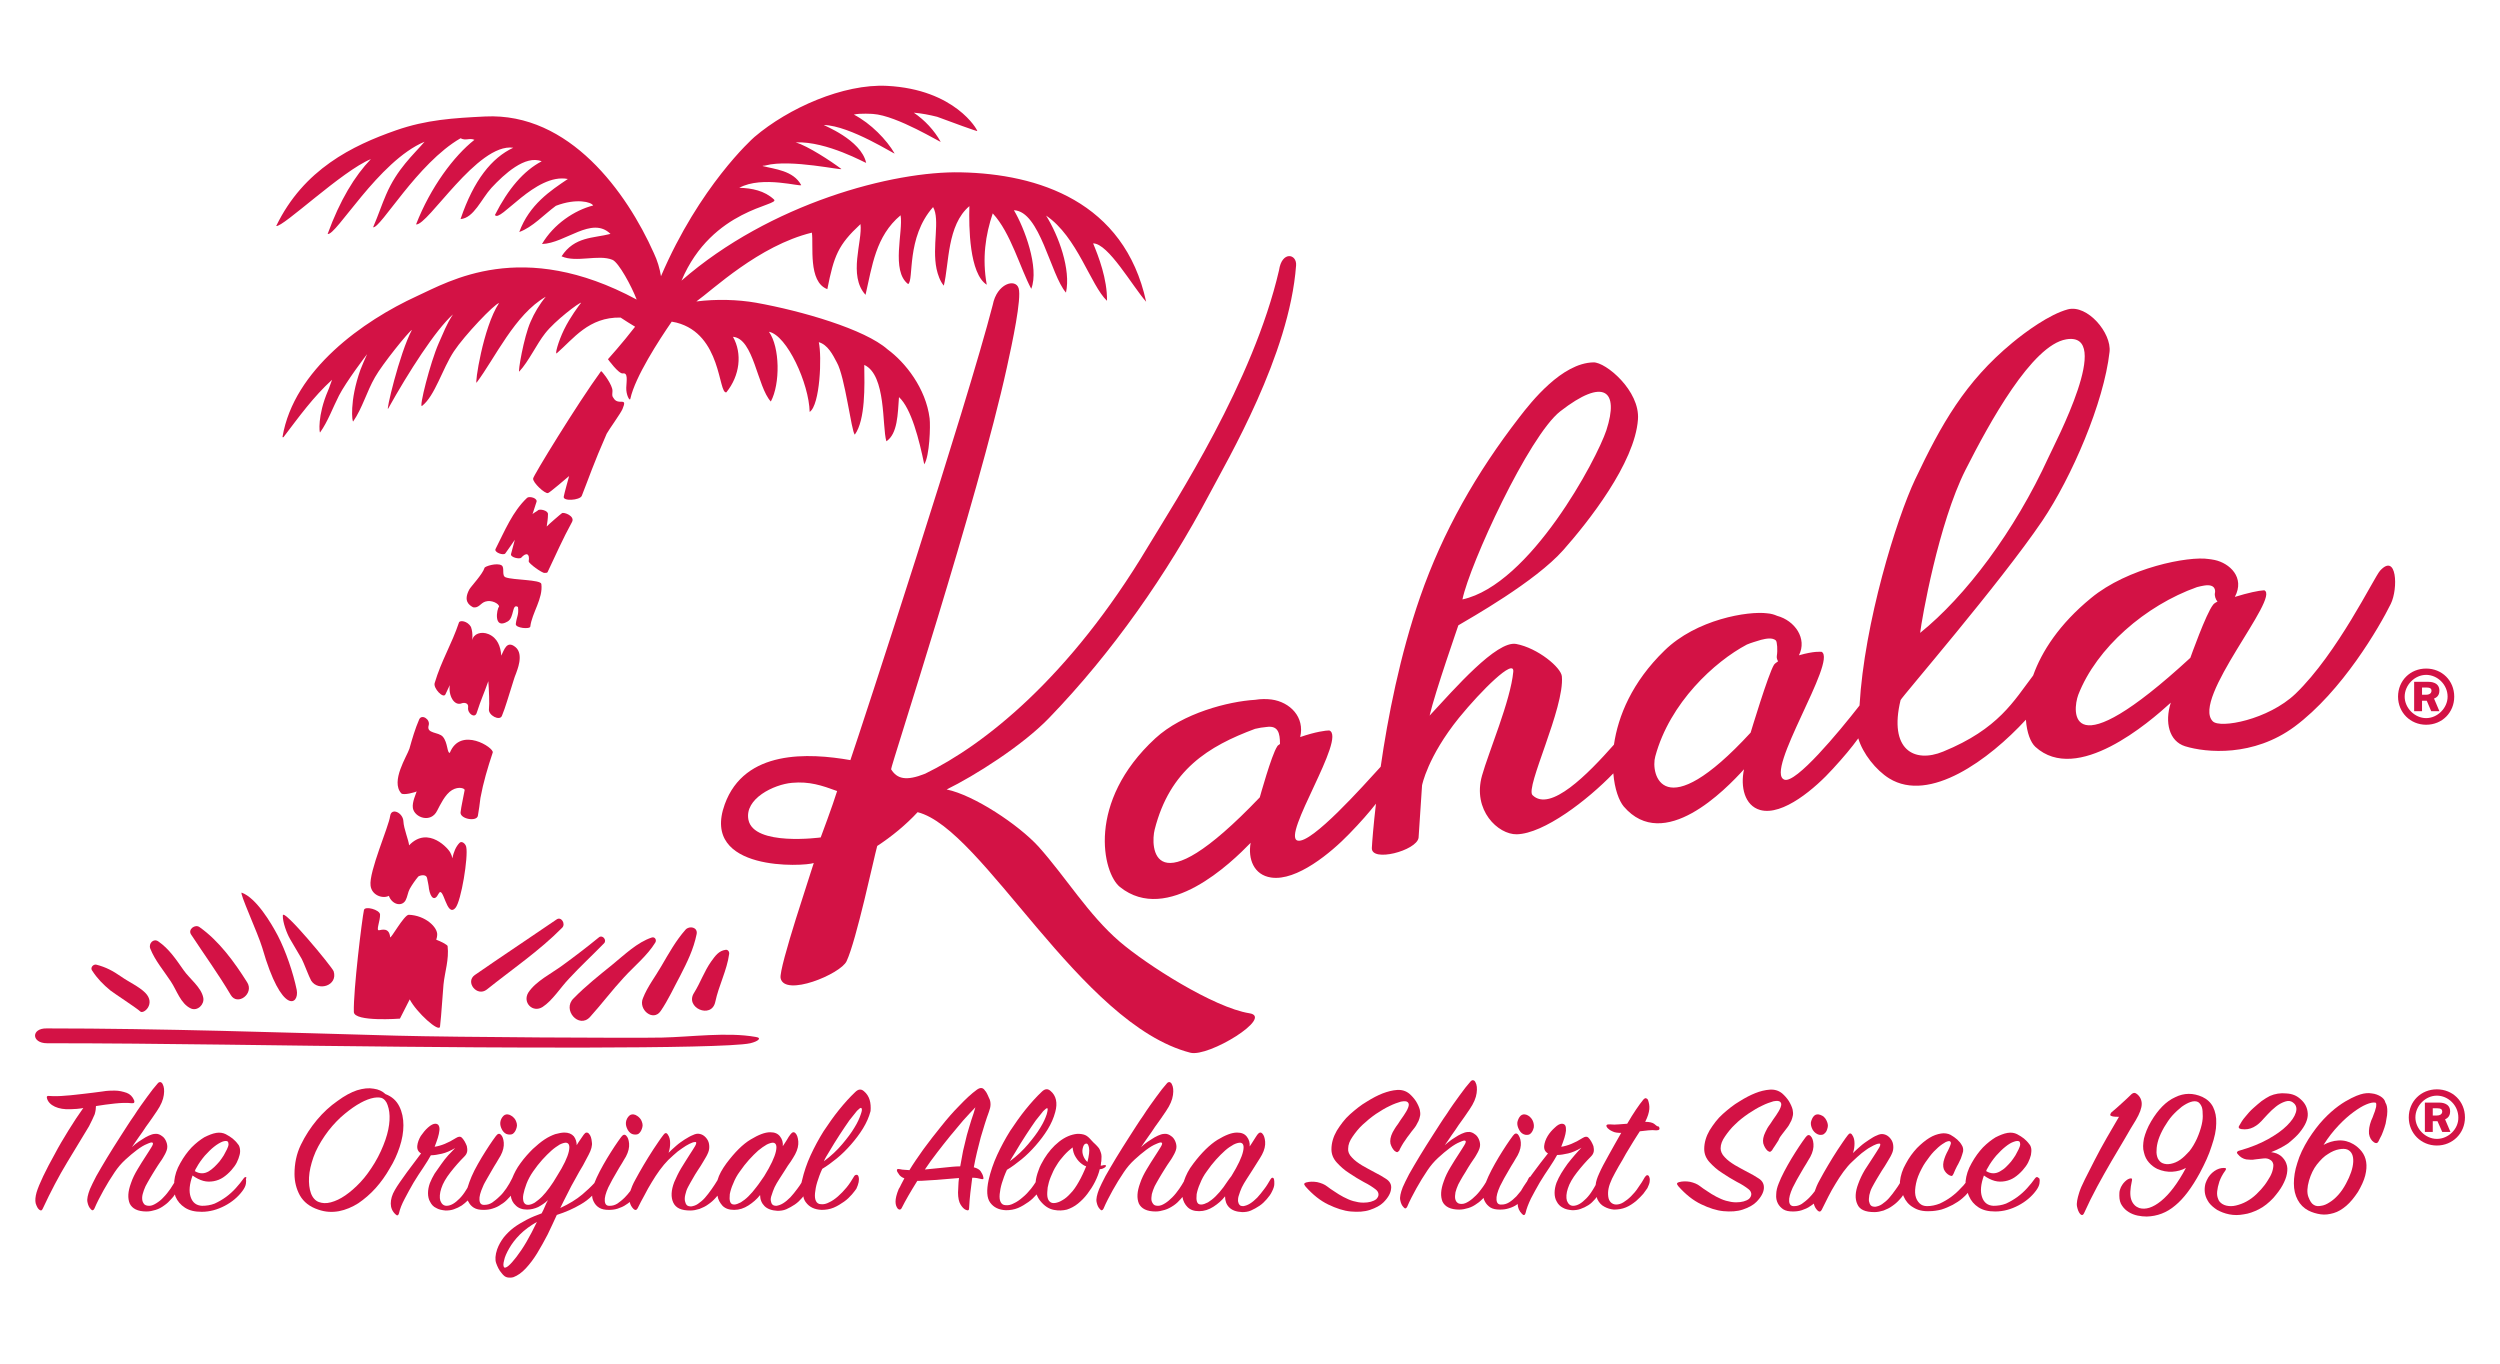 <?xml version="1.0" encoding="utf-8"?>
<!-- Generator: Adobe Illustrator 25.0.0, SVG Export Plug-In . SVG Version: 6.00 Build 0)  -->
<svg version="1.1" id="Layer_1" xmlns="http://www.w3.org/2000/svg" xmlns:xlink="http://www.w3.org/1999/xlink" x="0px" y="0px"
	 viewBox="0 0 792 432" style="enable-background:new 0 0 792 432;" xml:space="preserve">
<style type="text/css">
	.st0{fill:#D31245;}
</style>
<g>
	<path class="st0" d="M226.6,317.4c1.1-5.2,3.7-10,4.4-15.2c0.1-0.7-0.4-1.4-1.1-1.3c-2.2,0.3-3.3,1.9-4.6,3.7
		c-2.2,3.1-3.4,6.7-5.4,9.9C216.8,319.2,225.4,323,226.6,317.4z"/>
	<path class="st0" d="M209.3,320.3c2.4-3.5,4.2-7.5,6.2-11.2c2.2-4.3,4.2-8.3,5.2-13.2c0.4-2.2-2.3-2.7-3.5-1.4
		c-3.1,3.5-5.3,7.5-7.7,11.6c-1.9,3.3-4.4,6.5-5.8,10.1C202.1,319.8,206.9,323.8,209.3,320.3z"/>
	<path class="st0" d="M186.9,322.2c3.7-4.1,7-8.5,10.8-12.6c3.2-3.5,7.4-6.9,9.9-11c0.5-0.8-0.1-1.9-1.1-1.6
		c-4.6,1.5-8.7,5.5-12.5,8.6c-4.2,3.4-8.5,6.8-12.3,10.7C178,319.9,183.4,326,186.9,322.2z"/>
	<path class="st0" d="M171.9,319c3.1-2,5.8-6.3,8.3-8.9c3.6-3.9,7.5-7.5,11.2-11.3c0.9-1-0.5-2.7-1.6-1.9c-3.8,3.1-7.7,6.1-11.7,9
		c-3.4,2.5-8.3,4.9-10.7,8.5C165.4,317.6,168.8,321,171.9,319z"/>
	<path class="st0" d="M154.2,313.5c8-6.4,16.7-12.3,23.9-19.6c1.2-1.2-0.3-3.7-1.8-2.6c-8.6,5.9-17.4,11.7-25.9,17.6
		C147.3,311.1,151.1,315.9,154.2,313.5z"/>
	<path class="st0" d="M89.6,290c-0.1,2.1,1.3,5.8,2.3,7.5c1.2,2.1,2.5,4.2,3.7,6.3c0.6,1.1,2.3,5.7,3,6.9c2.3,3.5,8.5,1.5,7.1-3
		C105.2,306.3,89.7,287.6,89.6,290z"/>
	<path class="st0" d="M94,313.6c-1.1-5.4-3.5-12.4-6-17.2c-2.1-4-6.8-11.9-11.4-13.6c-1-0.4,5.1,12.8,6.5,17.5
		C89.3,321.9,94.9,318.3,94,313.6z"/>
	<path class="st0" d="M73.1,315.2c2.1,3.6,7.5-0.4,5.2-4c-4.1-6.5-8.9-13.1-15.1-17.5c-1.4-1-3.7,0.7-2.7,2.3
		C64.7,302.4,69.2,308.6,73.1,315.2z"/>
	<path class="st0" d="M54.1,310.9c1.9,2.8,3.1,7.1,6.4,8.6c2.1,0.9,4.3-1.3,3.9-3.4c-0.6-3.3-4.4-6.1-6.2-8.7
		c-2.4-3.4-4.6-6.8-8.1-9.2c-1.5-1-3.1,0.7-2.5,2.3C49.1,304.3,51.8,307.4,54.1,310.9z"/>
	<path class="st0" d="M35,313.8c1,0.8,8.5,5.7,9.4,6.6c1,1.1,5.1-2.4,1.6-5.9c-2-2-5.2-3.4-7.6-5.1c-2.6-1.8-4.8-3-7.9-3.8
		c-1-0.2-2,1-1.3,1.9C30.9,310.1,32.7,311.9,35,313.8z"/>
	<path class="st0" d="M14.9,330.5c36.5,0,75.7,0.8,112.2,1.1c18.6,0.2,101.5,0.9,110.6-1.1c2.5-0.6,3.8-1.7,1.7-2
		c-9-1.6-20.5,0-29.6,0.2c-9.2,0.2-65.2-0.1-84.1-0.6c-36.3-1-74.6-2.3-110.9-2.3C9.8,325.7,9.9,330.5,14.9,330.5z"/>
	<path class="st0" d="M153.5,179.9c-0.6,2-4.3,5.9-4.8,6.8c-2,3.7-0.1,5,1.2,5.7c1.8,0.3,2.3-1.3,3.8-1.8c2-0.7,4.5,0.7,4.4,1.6
		c-0.7,0.6-1.9,7.4,2.7,4.7c2.2-1.2,1.3-5.9,3.3-4.6c0.3,2.6-0.4,2.9-0.7,5.4c-0.1,1.3,4.5,1.7,4.6,0.8c0.5-4.3,4.1-8.9,3.5-13.5
		c-0.2-1.4-8.9-1.2-11.3-2.1c-1.4-0.5-0.2-3.1-1.3-3.8C157.4,178.2,153.6,179.4,153.5,179.9z"/>
	<path class="st0" d="M193.9,123c-0.6-2.1-3.3-5.6-3.5-5.4c-7.5,10.3-21.7,33.5-21.5,34c-0.2,1.2,3.7,4.9,4.7,4.6
		c0.3,0.1,6.1-4.9,6.7-5.4c-0.3,1.1-1.5,5.4-1.7,6.5c-0.4,1.6,5.1,1.2,5.7-0.2c2.3-5.8,3.6-9.9,7.9-19.7c0.7-1.3,4.4-6.4,5-7.8
		c1.8-4.2-1.4-0.8-2.9-3.6C193.6,125.2,194.3,124.2,193.9,123z"/>
	<path class="st0" d="M145.4,197.2c-2.3,6.9-5.6,12.1-7.7,19.2c-0.5,1.6,2.7,5,3.4,3.6c0.7-1.5,1.5-3.2,1.4-2.9
		c-0.5,3.1,1.3,6.7,3.8,5.7c0.8-0.3,2.2-0.1,2,1.3c-0.3,1.9,2.1,3.6,2.7,1.8c1.6-4.9,2-5.3,3.7-10.1c0.2,2.6,0.4,7.3,0.2,8.8
		c-0.3,2,3.4,3.9,4.1,2.2c1.2-2.9,2-6,3-9c0.5-1.5,0.9-3.1,1.5-4.5c0.2-0.7,2.6-6-0.2-8.3c-2.8-2.3-3.6,1-4.5,2.7
		c-0.2-2.9-1.2-5.6-4-6.8c-2.4-1-4.8-0.1-5.2,1.9c-0.1,0.5,0.4-2-0.4-4.2C148.1,196.7,145.7,196.4,145.4,197.2z"/>
	<path class="st0" d="M151.4,258.4c0.3-1.8,0.6-3.7,0.8-5.6c0.9-4.9,2.3-9.6,3.9-14.4c0.5-1.5-10.2-8.4-13.6,0.1
		c-0.9,0.1-0.6-3.2-2.2-5.1c-1.4-1.6-5.3-0.9-4.5-3.6c0.6-1.9-2.2-3.7-3-1.9c-1.3,3-2.2,6.1-3.1,9.3c-0.8,2.4-6,10.3-2.6,14.1
		c0.6,0.8,4.8-0.4,4.9-0.6c-0.2,0.8-1.5,3.4-1.2,5.3c0.5,3,5.7,4.9,7.7,0.8c0.9-1.7,2.5-5.2,4.7-6.5c2.2-1.3,4.1-0.5,4,0
		c-0.3,1.8-1.1,5.2-1.3,7.1C145.8,259.5,151.1,260.4,151.4,258.4z"/>
	<path class="st0" d="M144.3,287.6c1.8-2.1,4.1-16.2,3.4-19.3c-0.2-1-1.4-2-2.1-1.3c-1.2,1.2-1.9,3-2.3,4.9
		c-0.1-0.6-0.3-1.2-0.6-1.7c-0.4-1.1-7-8.8-13.1-2.4c-0.1-1.5-1.7-5.3-1.8-7.6c-0.1-2.7-3.8-4.5-4.2-1.7c-0.4,3.3-6.8,17.7-6.2,22.1
		c0.4,3.1,3.9,4.2,5.8,3.2c0.1,0.2,0.1,0.3,0.2,0.5c1.2,2.4,4,2.9,5.1,0.9c0.6-1.1,0.7-2.5,1.3-3.6c0.8-1.4,1.7-2.7,2.7-3.9
		c0.3-0.3,2.5-1,2.8,0.5c0.2,1.1,0.5,2.2,0.6,3.4c0.5,2.9,1.8,4,3,1.6C140.5,280,141.4,291,144.3,287.6z"/>
	<path class="st0" d="M120.4,289.7c-0.1-1.5-4.8-2.8-5.1-1.4c-0.6,2.8-3.4,25.5-3.2,32.3c0.1,3.2,14.6,2.1,14.6,2.1s1.3-2.6,3.1-6.1
		c2.1,4.1,9.4,10.7,9.6,8.6c0.5-4.4,0.7-8.9,1.1-13.3c0.4-4,1.8-7.9,1.3-12.2c-0.1-0.4-2.2-1.5-3.6-2c0.2-0.6,0.3-1.1,0.3-1.5
		c0.2-2.4-3.7-6.2-9-6.4c-1.5,0-5.8,7.9-5.9,7.1c-0.3-3.2-2.7-2.3-3.5-2.2C119,294.9,120.5,291.7,120.4,289.7z"/>
	<path class="st0" d="M167,157.7c-4.6,4.3-7.1,10.5-10,16.2c-0.6,1.1,2.6,2.2,3.1,1.4c1-1.4,2-2.8,3-4.3c-0.4,1.5-0.8,3-1.2,4.5
		c-0.3,1.1,2.7,1.7,3.2,1.2c1.6-1.8,2.8-1.4,2.4,1.1c-0.1,0.7,4.3,3.8,5,3.7c0.5,0,0.9,0,1-0.3c2.5-5.3,4.9-10.7,7.7-15.8
		c1.1-1.9-2.6-3.3-3.2-2.8c-0.1,0-4.5,3.8-4.8,4.2c0.2-1.3,0.4-2.6,0.4-3.9c0.1-1.2-2.7-1.8-3.2-1.2c-0.3,0.3-1.4,0.8-1.7,1.2
		c0.1-0.4,0.9-2.8,1.2-3.7C170.6,157.8,167.7,157.1,167,157.7z"/>
	<path class="st0" d="M103.8,74.1c2.5,0.9,16.1-23.1,30.7-29.2c-3.5,4.1-8.7,8.6-12.2,16.8c-1.4,3.2-2.3,6.1-4.1,10.3
		c2.3,0.5,14-20.3,27.7-28.2c1.7,0.9,2.8-0.2,4.4,0.5c-6.5,5.1-13.9,15-18.5,26.8c3.7,0.5,19.5-25.9,30.8-24.3
		c-6.8,3.2-12.5,10.2-16.7,22.6c4.2-0.3,6.6-6.4,9.8-9.9c4-4.3,10.7-10.5,15.9-8.4c-5.7,3-10.6,8.7-14.8,17
		c1.5,2.7,12.8-13.4,23.1-11.4c-5.5,3.7-12.2,8.1-15.4,16.8c4.2-1.5,7.8-5.5,11.6-8.3c6.5-2.5,11.3-1.2,11.8-0.1
		c-5.9,1.5-12.5,5.9-16.2,12.2c7.4-0.2,15.8-9,21.7-3.2c-5.4,1.4-11.4,0.8-15.5,7.1c4.7,2.1,11.7-0.7,16.1,1.1
		c2,0.8,6.1,8.4,7.7,12.6c-36.4-19.6-59.5-5.7-69.6-1.1c-17,7.8-39,23.3-42.6,44.6c0,0.2,0.2,0.1,0.3,0.1
		c5.1-6.7,9.4-12.7,15.4-18.2c-0.5,1.2-0.8,2.4-1.3,3.5c-3.4,7.9-2.7,13.5-2.5,13.2c2.5-3.5,4-7.8,6-11.7c2.2-4.3,8.7-12.9,8.9-13.1
		c-0.8,1.7-1.5,3.4-2.1,4.9c-3.6,10-2.6,16.9-2.3,16.4c2.9-4.2,4.3-9.5,6.9-14c2.3-4.1,10.7-14.5,11.7-15c-4,7.5-8.5,26.9-7.5,24.9
		c6.4-11.5,15-24.9,20.5-29.8c-2.1,3.2-3,5.8-4.5,9.1c-2.7,6.1-6.4,20.8-5.3,19.9c4.1-3.2,6.4-11.7,10.1-17.3
		c3.3-5,12.8-15,14.3-15.3c-5.1,7.7-7.8,26.2-7.1,25.2c5.8-7.7,12.1-21.6,21.9-27.2c-2,2.4-3.7,5.3-4.8,7.9
		c-2.2,4.9-4.1,16.3-3.6,15.8c3-3.2,5.5-8.7,8.2-12.1c3.1-4,10.8-9.8,11.4-9.7c-0.7,0.9-3.5,4.6-5.4,8.5c-1.9,3.9-3,8.1-2.3,7.5
		c5.3-4.6,10.1-11.5,20.2-11.3c1.5,1,3.1,2,4.6,2.9c-4,5.2-8.6,10.3-8.6,10.3c0,0,3.4,4.7,4.7,4.5c1.7-0.3,1.2,2.2,1.1,4.5
		c-0.1,2.2,1.1,4.5,1.3,3.5c1.5-6.9,9.1-18.6,13.1-24.4c0.5,0.1,0.9,0.2,1.5,0.3c14.4,3.7,13.2,22.6,15.8,22.1
		c4.3-5.3,5.1-12.3,2.1-17.6c6.6,0.5,7.7,15.9,12,20.5c3-5.6,2.9-17.2-0.6-22.1c5.7,1.1,12.7,16.4,12.9,25.4
		c3.3-2.2,3.9-17.6,2.9-22.1c2.8,0.8,4.4,3.9,5.7,6.4c2.6,4.5,4.6,21.8,5.7,22.9c3.4-4.7,3.1-15.5,3-22.1c7,3.2,5.6,19.4,7,24.2
		c3.6-2.4,3.6-8.7,4-14c3.9,3.6,6.4,13.5,8,21.3c1.7-2.6,2-12.2,1.7-14.6c-1.2-9.5-7.7-17.7-13.3-21.8c-7.2-6.4-27.2-12.2-41.7-14.8
		c-5.7-1-12.6-1.2-18.9-0.4c5.1-3.6,19.8-17.7,36.6-21.8c0.6,3.9-1.3,15.6,4.9,17.9c2.1-10.6,3.4-14,10.5-20.6
		c0.7,5.4-4,16.3,1.6,22.4c2.1-9.1,3.2-18.6,11.1-25.2c0.9,5.1-3.1,17.6,2.4,21.8c1.9-1.2-0.7-14.7,7.9-24.4
		c2.3,4-0.4,12.4,1.1,19.6c0.4,1.8,1.1,3.9,2.3,5.3c1.7-7,1-19.2,8.1-25.2c-0.2,6.7,0,21.4,5.5,24.9c-1.5-8.4-0.4-15.8,1.9-22.6
		c5.7,6.1,8.7,17.4,12.2,23.9c2.6-6.7-2.2-19.4-5.5-24.9c8.3,0.3,11.6,20.5,16.5,26.1c1.6-7.3-2.3-18-6.3-24.4
		c9.9,6.7,14.1,22.1,19.3,27c0.1-6.9-2.7-14.1-4.4-18.2c4.8,0,12.4,13.5,16.8,18.5c-6.9-31.8-34.3-40.5-58.6-41
		c-21.5-0.5-60.5,9.8-88.6,34.3c9.7-23,31.4-23.7,29.3-25.7c-3-2.8-7-3.6-11-3.7c7.3-4,20-0.1,19.6-0.9c-2.5-4.6-8.4-5-12.2-6
		c0,0,0.1-0.1,0.1-0.1c0.3,0,0.6,0,0.9-0.1c7.8-2.1,24.8,1.8,23.9,1.1c-3.3-2.5-10.5-7.2-14.4-8.4c9.9-0.4,22.3,6.7,22.3,6.5
		c-1.6-7.4-13.8-12-13.4-12c8.4,0.2,22.8,9.6,22.4,9c-2.5-4.3-7.5-9.5-12.9-12.3c2-0.5,6-0.2,6.1-0.2c7.6,0.5,21.7,9.3,21.4,8.8
		c-2.1-3.7-5-6.8-8.5-9.2c2.5,0.2,5,0.7,7.4,1.3c4,1.5,13,4.8,12.7,4.5c0.1-0.3-7-13.2-28.6-14.3c-13.8-0.7-31.2,7-42,16.2
		c-0.7,0.6-17.4,15.6-29.6,44.1c-0.4-2.4-1.1-4.9-2.3-7.4c-8.5-19-26.6-44.5-53.4-43.2c-10,0.5-18.6,1-28.3,4.4
		c-13.7,4.8-29.2,12.3-37.9,30.3c2.1,0.5,20.9-17.5,30-21.2C112.4,55.7,107.7,63.4,103.8,74.1z"/>
	<path class="st0" d="M290.7,257.3c20.7,5.2,51.5,67.2,86.4,76.2c5.8,1.5,26.6-11.3,18.7-12.5c-11.3-1.8-32.6-15.4-41.1-22.7
		c-9.9-8.5-17.1-20.5-25.7-30.1c-6.3-6.9-20.4-16.3-29.1-18.1c8.8-4.3,23.9-13.8,32.4-22.6c20.3-21,37.5-45.8,50.7-70.7
		c5.9-11.2,25.5-44.3,27.6-72.7c0.3-3.7-4.5-4.7-5.4,1.5c-8.2,35.4-32.6,72.8-41.6,87.7c-24.8,41.5-52,62.8-70.5,71.8
		c-6,2.4-8.9,1.7-10.8-1.4c-0.3-0.4,27.5-85.4,36.7-127.4c1.7-7.7,4.7-21.8,3.7-25c-1-3.2-6.9-1.5-8.2,5.3
		c-8.2,31.8-41.5,133.7-45.1,144.2c-13.2-2.3-33.5-3.4-39.8,14c-7.8,21.5,25.3,19.7,28.2,18.6c-0.4,1.6-11.2,33.4-10.5,36.5
		c1.3,6,19-1.3,20.9-5.4c3.1-6.6,8.6-32.5,9.7-36.5C282.5,265,287,261.3,290.7,257.3z M260,265.3c0,0-21.2,2.9-22.9-5.6
		c-1.3-6.7,8.1-11.2,13.8-11.7c5.5-0.5,9.4,0.8,14.3,2.6C263.9,254.9,260,265.3,260,265.3z"/>
	<path class="st0" d="M754,180.8c-1.9,2.1-13.4,26.1-26.8,39c-8.6,8.2-23.9,11.1-26.2,8.7c-6.9-7,21.6-39.4,16.3-41.5
		c-1.8,0.1-5.1,0.8-9.3,2.1c3.3-6.2-1.7-10.7-6.4-11.7c-0.4-0.1-1.8-0.3-1.9-0.3c-6.3-1-25.6,2.7-37.3,12.4
		c-10,8.2-15.6,16.9-18.3,24.5c-6.1,8-10.9,16.9-28.5,24.1c-9.2,3.8-17.3-0.6-13.5-16.3c0.2-0.8,31.5-37,44.9-56.8
		c9.3-13.8,19.5-37.4,21.3-53.5c0.7-6-7-15.1-13.2-13.5c-5.9,1.6-13.5,7.2-17.6,10.6c-15,12.4-22.5,25.8-30.8,43.3
		c-5.9,12.5-16.1,45.4-17.6,71.6c-6.7,8.6-20.2,24.8-23.8,23.5c-6.5-2.4,16.8-37.7,11.8-40.5c-0.4,0-2.3-0.3-7.2,1.1
		c2.7-5.3-1.3-11-6.9-12.5c-0.9-0.4-1.9-0.7-3.1-0.8c-6.1-0.8-22.5,1.9-32.6,11.8c-10.3,10-14.7,20.8-16,29.8
		c-8.3,9.4-20.2,21.5-25.8,16c-2.4-2.3,10.2-27.7,9.3-37.6c-0.2-2.8-7.6-9-14.5-10.3c-6.2-1.1-19.4,14.1-27.4,22.7
		c1.7-7.4,9.1-28.5,9.1-28.6c3.5-2.1,24.4-13.8,33.3-23.9c7.8-8.8,22.6-27.5,23.6-41.3c0.7-9.1-10.2-18.2-14.1-18.1
		c-10,0.2-19.7,12.5-23.4,17.3c-13.7,17.7-24.3,36.3-31.5,57c-6.4,18.4-10.3,38.4-12.5,53.8c-5.4,5.9-21.9,24.5-26.3,23.4
		c-5.3-1.3,15.7-32.8,10-34.9c-1,0-4.3,0.4-9.2,2.1c1.5-6.3-3.2-11.1-9.1-11.9c-1.6-0.2-3.4-0.2-5.2,0.1
		c-8.4,0.5-22.9,4.2-31.6,12.2c-21.9,20.2-16.7,42.7-11.2,47.1c15,12,35.3-7.7,41.4-14c-0.9,5.1,1,10.2,6.5,11
		c8.1,1.2,19-7.9,24.7-13.8c3.7-3.8,6.3-6.8,8.5-9.6c-0.8,6.9-1.2,12-1.3,14c-0.3,4.7,14.2,0.9,14.8-3.2c0.2-2.8,1.1-16.6,1.1-16.6
		s1.7-9,11.7-21.4c7.1-8.7,17.6-19.1,17.2-14.6c-0.8,9-7.9,25.7-9.9,32.9c-3.1,11,5.1,18.7,11,18.6c8.6-0.2,22.4-10.8,30.6-19.3
		c0.4,5,1.8,8.7,3.3,10.5c12.7,14.8,32.2-5.3,38.1-11.8c-1.2,5.6,0.2,11.5,5.1,12.9c7.2,2,17.6-7,23.1-13.1c3.4-3.7,5.9-6.7,8-9.6
		c1.4,4.8,5.6,10.1,9.8,12.7c12.8,7.9,31.6-5.9,43.3-18.6c0.3,4.2,1.5,7.2,3,8.6c13.2,12,36-7.7,42.9-14c-2,6.3-0.5,12.2,4.5,13.8
		c6.8,2.1,21.7,3.4,34.7-6.2c15.1-11.2,26.9-31.6,30.5-38.9C759.8,186.4,759.3,175,754,180.8z M622.7,148.8
		c7.5-14.8,21-39.5,31.9-41.3c15.1-2.5-3.6,32.9-5.6,37.3c-10.8,23.6-26.4,44.2-40.7,55.7C608.8,196.2,614.1,165.8,622.7,148.8z
		 M494.3,130.3c13.9-10.8,18.7-6.6,14.6,6c-3,9.1-24.1,48.9-45.6,53.6C465.6,178.8,484.3,138.1,494.3,130.3z M405.5,235.7
		c-0.4,0.3-0.8,0.5-0.9,0.8c-1.8,2.7-5.5,16.1-5.5,16.1c-34.5,36.1-34.6,15.3-33.3,10.2c4.8-18.9,17-26.4,31.8-31.9
		c1.2-0.3,2.5-0.5,3.7-0.6C404.9,229.8,405.5,232.2,405.5,235.7z M562,210.6c-1.8,2.9-7.4,21.5-7.4,21.5
		c-27.9,30.3-31.8,13-30.2,7.5c4.6-17,18.8-30,29-35.4c1.4-0.6,2.9-1,4.5-1.5c1.6-0.4,3.6-0.8,4.7,0.2c0.4,0.4,0.6,3.1,0.3,4.9
		c-0.1,0.6,0.1,1.2,0.4,1.7C562.7,209.9,562.2,210.3,562,210.6z M658.4,220.1c5.8-14.9,21.3-28.3,37.6-34.1c0.8-0.2,1.6-0.4,2.3-0.5
		c3.8-0.6,3.5,1.9,3.4,2.3c-0.2,0.9,0.2,2.1,0.8,2.8c-0.7,0.3-1.2,0.7-1.4,1c-2.2,2.7-7.2,16.8-7.2,16.8
		C654.8,244.4,656.5,225.2,658.4,220.1z"/>
	<path class="st0" d="M772,345.1c-5,0-8.9,3.8-8.9,8.9c0,5,3.9,8.9,8.9,8.9c5,0,8.9-3.9,8.9-8.9C780.9,348.9,777,345.1,772,345.1z
		 M772,360.8c-3.6,0-6.8-3.2-6.8-6.8c0-3.7,3.2-6.9,6.8-6.9c3.6,0,6.8,3.1,6.8,6.9C778.9,357.6,775.7,360.8,772,360.8z"/>
	<path class="st0" d="M776.2,352.1c0-2.8-3-2.8-3.5-2.8h-4.5v9.3h2.5v-3.4h1.5l1.5,3.4h2.6l-1.7-4
		C775,354.4,776.2,353.9,776.2,352.1z M771.9,353.4h-1.2v-2.3h1.4c1.2,0,1.6,0.4,1.6,1C773.7,353.2,772.6,353.4,771.9,353.4z"/>
	<path class="st0" d="M30,353c0.3-1,0.4-1.9,0.4-2.6c1.9-0.3,3.9-0.6,5.9-0.8c2-0.2,3.8-0.3,5.4-0.1c0.4,0,0.7,0,0.8-0.2
		c0.1-0.2,0.1-0.4,0-0.7c-0.5-1.2-1.3-2-2.4-2.4c-1.2-0.4-2.4-0.7-3.8-0.7c-0.9,0-2.3,0-4,0.3c-1.7,0.2-3.6,0.5-5.6,0.7
		c-2,0.2-4,0.5-5.9,0.6c-2,0.2-3.7,0.2-5.2,0.1c-0.7-0.1-0.9,0.2-0.7,0.8c0.3,1.1,1.2,2,2.5,2.6c1.3,0.6,3,0.9,5,0.8
		c0.6,0,1.3-0.1,1.9-0.1c0.7-0.1,1.4-0.1,2.1-0.3c-1.5,2.1-3.1,4.5-4.7,7.1c-1.6,2.6-3.1,5.1-4.4,7.6c-1.4,2.5-2.6,4.8-3.6,6.9
		c-1,2.1-1.7,3.8-2.1,5.1c-0.4,1.4-0.5,2.6-0.3,3.5c0.3,0.9,0.6,1.6,1.1,2c0.5,0.4,0.8,0.4,1.1-0.2c2.6-5.6,5.2-10.5,7.8-14.8
		c2.6-4.3,4.9-8.1,6.9-11.4C29,355.2,29.6,354,30,353z"/>
	<path class="st0" d="M77.8,372.9c-0.2,0-0.4,0.1-0.6,0.4c-0.7,1-1.5,2-2.5,3.1c-0.9,1-2,2-3.1,2.8c-1.1,0.8-2.3,1.5-3.6,2.1
		c-1.3,0.5-2.6,0.7-4,0.7c-1.8-0.1-3-1-3.6-2.8c-0.6-1.8-0.4-4,0.6-6.8c1.1,0.8,2.3,1.4,3.4,1.7c1.1,0.3,2.2,0.3,3.3,0.1
		c1.1-0.2,2.1-0.6,3-1.2c0.9-0.6,1.8-1.4,2.6-2.3c0.7-0.8,1.3-1.6,1.7-2.4c0.4-0.8,0.7-1.6,0.9-2.4c0.2-0.7,0.2-1.4,0.1-2
		c-0.1-0.6-0.3-1.1-0.6-1.4c-0.5-0.7-1.1-1.3-1.7-1.8c-0.6-0.5-1.3-0.9-2.2-1.4c-0.8-0.4-1.9-0.6-3-0.4c-1.2,0.2-2.4,0.7-3.8,1.4
		c-1.3,0.8-2.6,1.8-4,3.2c-1.3,1.4-2.5,3-3.6,5c-1.1,1.9-1.7,3.8-1.9,5.7c0,0.2,0,0.3,0,0.5c-0.4,0.6-0.8,1.3-1.2,1.9
		c-0.7,1-1.4,1.9-2.2,2.7c-0.7,0.8-1.5,1.4-2.3,1.9c-0.8,0.5-1.5,0.8-2.2,0.8c-0.6,0-1.1-0.1-1.5-0.4c-0.3-0.3-0.6-0.8-0.7-1.3
		c-0.1-0.6-0.1-1.2,0.1-2c0.2-0.8,0.5-1.6,0.9-2.5c0.4-0.8,0.9-1.6,1.4-2.5c0.5-0.9,1.1-1.8,1.7-2.8c0.6-0.9,1.1-1.8,1.7-2.6
		c0.6-0.8,1-1.6,1.4-2.3c0.4-0.8,0.7-1.5,0.7-2.3c0-0.7-0.2-1.4-0.5-2c-0.3-0.6-0.7-1.1-1.2-1.4c-0.5-0.4-1-0.6-1.6-0.7
		c-0.4,0-1,0-1.6,0.2c-0.6,0.2-1.3,0.5-2,0.9c-0.7,0.4-1.4,0.9-2.2,1.4c-0.7,0.5-1.5,1.1-2.1,1.7c0.7-1,1.4-2.1,2.2-3.2
		c0.8-1.1,1.5-2.1,2.2-3.2c0.7-1,1.4-1.9,2-2.8c0.6-0.9,1.1-1.6,1.5-2.2c1.3-1.9,2-3.6,2.2-5.1c0.2-1.5,0.1-2.6-0.4-3.5
		c-0.2-0.4-0.4-0.5-0.7-0.6c-0.3,0-0.6,0.1-0.9,0.5c-0.9,1-2,2.4-3.3,4.2c-1.3,1.8-2.7,3.7-4.1,5.9c-1.5,2.1-2.9,4.4-4.4,6.7
		c-1.5,2.3-2.9,4.6-4.2,6.7c-1.3,2.1-2.4,4.1-3.4,5.8c-0.9,1.8-1.6,3.1-2,4.1c-0.7,1.8-1,3.2-0.8,4.1c0.2,1,0.5,1.7,1.1,2.3
		c0.4,0.5,0.8,0.4,1.1-0.2c0.8-1.9,1.8-3.8,2.9-5.8c1.1-2,2.3-3.9,3.5-5.7c1-1.5,2.1-2.8,3.4-4c1.3-1.2,2.5-2.2,3.7-3.1
		c1.2-0.9,2.2-1.5,3.2-1.9c0.9-0.4,1.5-0.6,1.7-0.4c0.3,0.1,0.2,0.6-0.3,1.4c-0.5,0.8-1.1,1.8-1.9,3c-0.8,1.2-1.6,2.5-2.5,4
		c-0.9,1.5-1.6,2.9-2.1,4.4c-1,2.7-1.1,4.8-0.4,6.5c0.8,1.6,2.5,2.5,5.3,2.5c1,0,1.9-0.2,2.9-0.5c1-0.3,1.9-0.8,2.7-1.4
		c0.9-0.6,1.6-1.3,2.3-2.1c0.4-0.4,0.8-0.9,1.1-1.4c0.1,0.2,0.1,0.5,0.2,0.7c0.6,1.4,1.6,2.6,3,3.5c1.4,0.9,3.1,1.3,5.3,1.3
		c2.6,0,5-0.7,7.3-1.9c2.3-1.2,4.2-2.8,5.6-4.7c0.6-0.8,1-1.6,1.1-2.3c0.1-0.7,0.1-1.2,0-1.5C78.2,373,78,372.9,77.8,372.9z
		 M61.9,370.5c0.1-0.2,0.2-0.3,0.3-0.5c0.8-1.5,1.7-2.7,2.7-3.9c1-1.1,2-2.1,2.9-2.8c1-0.8,1.9-1.3,2.6-1.6c0.8-0.3,1.4-0.3,1.7-0.1
		c0.2,0.2,0.3,0.5,0.3,0.9c0,0.4-0.2,1-0.5,1.6c-0.3,0.6-0.6,1.2-1,1.9c-0.4,0.7-0.9,1.3-1.4,2c-0.5,0.6-1,1.1-1.6,1.7
		c-0.6,0.6-1.2,1-1.8,1.4c-0.7,0.4-1.4,0.6-2.1,0.6c-0.7,0-1.5-0.2-2.3-0.7C61.8,370.9,61.9,370.7,61.9,370.5z"/>
	<path class="st0" d="M126.6,363.4c0.8-2.4,1.2-4.7,1.2-6.9c0-2.2-0.4-4.2-1.3-6c-0.9-1.8-2.3-3.1-4.4-3.9c-0.9-0.9-2.2-1.5-3.7-1.7
		c-1.6-0.3-3.3-0.1-5.3,0.5c-1.8,0.6-3.9,1.7-6.2,3.4c-2.3,1.6-4.5,3.6-6.5,6c-2,2.4-3.7,5-5.1,7.9c-1.4,2.9-2,6-2,9.2
		c0,2.5,0.6,4.8,1.7,6.8c1.2,2.1,3.1,3.6,5.8,4.5c2.3,0.8,4.4,0.9,6.6,0.5c2.1-0.4,4.2-1.3,6.1-2.5c1.9-1.3,3.8-2.9,5.5-4.8
		c1.7-1.9,3.2-4,4.5-6.3C124.8,368,125.8,365.8,126.6,363.4z M123.4,354.9c-0.1,1.8-0.5,3.9-1.3,6.2c-0.8,2.3-1.9,4.8-3.4,7.3
		c-1.4,2.3-2.9,4.4-4.5,6.1c-1.6,1.7-3.2,3.1-4.8,4.2c-1.6,1.1-3.1,1.8-4.6,2.2c-1.5,0.4-2.7,0.3-3.8-0.1c-1.1-0.4-2-1.4-2.5-2.8
		c-0.5-1.4-0.7-3.1-0.6-5c0.1-2,0.6-4.1,1.4-6.4c0.8-2.3,2.1-4.6,3.6-6.8c1.5-2.2,3.2-4.1,5-5.8c1.8-1.6,3.5-2.9,5.1-3.9
		c1.6-1,3.1-1.7,4.5-2.1c1.4-0.4,2.5-0.4,3.3-0.2c0.9,0.3,1.6,1.1,2,2.3C123.3,351.5,123.5,353,123.4,354.9z"/>
	<path class="st0" d="M161.5,353.2c-0.8-0.3-1.5-0.2-2,0.3c-0.5,0.5-0.9,1.2-1,2c-0.1,0.8,0.1,1.6,0.6,2.5c0.5,0.8,1.1,1.3,1.9,1.4
		c0.8,0.1,1.4,0,1.8-0.5c0.4-0.4,0.7-1,0.9-1.8c0.2-0.7,0-1.5-0.4-2.3C162.9,354.1,162.3,353.6,161.5,353.2z"/>
	<path class="st0" d="M201.3,353.2c-0.8-0.3-1.5-0.2-2,0.3c-0.5,0.5-0.9,1.2-1,2c-0.1,0.8,0.1,1.6,0.6,2.5c0.5,0.8,1.1,1.3,1.9,1.4
		c0.8,0.1,1.4,0,1.8-0.5c0.4-0.4,0.7-1,0.9-1.8c0.2-0.7,0-1.5-0.4-2.3C202.7,354.1,202.1,353.6,201.3,353.2z"/>
	<path class="st0" d="M273.7,345.7c-0.9-0.8-1.8-0.7-2.8,0.3c-1.7,1.6-3.4,3.5-5.1,5.6c-1.7,2.1-3.3,4.4-4.9,6.8
		c-1.5,2.4-2.9,5-4.1,7.6c-1.2,2.6-2.1,5.3-2.7,7.9c-0.1,0.3-0.1,0.5-0.2,0.8c-0.4,0.6-0.8,1.3-1.3,1.9c-0.7,1-1.5,1.9-2.2,2.7
		c-0.8,0.8-1.5,1.4-2.3,1.9c-0.8,0.5-1.5,0.7-2.1,0.8c-0.6,0-1-0.1-1.3-0.4c-0.3-0.3-0.4-0.7-0.5-1.2c-0.1-0.5,0-1.1,0.3-1.9
		c0.2-0.7,0.5-1.5,0.9-2.4c0.4-0.8,0.9-1.7,1.5-2.6c0.6-0.9,1.2-1.9,1.8-2.8c0.6-1,1.2-1.9,1.8-2.7c0.6-0.9,1-1.6,1.4-2.3
		c0.8-1.5,1.1-2.9,1-4.1c-0.1-1.2-0.4-2.1-0.9-2.6c-0.5-0.5-1-0.4-1.6,0.4c-0.4,0.5-0.7,1-1.1,1.7c-0.4,0.6-0.8,1.3-1.3,2
		c0.1-1.2-0.2-2.2-0.9-3.1c-0.7-0.9-1.7-1.3-3.1-1.3c-1.7,0-3.7,0.8-6.2,2.3c-2.5,1.5-5,4-7.7,7.6c-1.3,1.8-2.3,3.5-2.8,5.3
		c-0.6,1-1.2,1.9-1.9,2.9c-0.7,1-1.4,1.9-2.1,2.7c-0.7,0.8-1.5,1.4-2.2,1.9c-0.7,0.5-1.5,0.7-2.1,0.8c-0.6,0-1.1-0.1-1.4-0.4
		c-0.3-0.3-0.5-0.8-0.6-1.3c-0.1-0.5-0.1-1.2,0.1-2c0.2-0.8,0.4-1.6,0.9-2.5c0.4-0.8,0.9-1.6,1.4-2.5c0.5-0.9,1.1-1.9,1.7-2.8
		c0.6-0.9,1.2-1.8,1.7-2.7c0.5-0.9,1-1.6,1.3-2.3c0.4-0.8,0.6-1.5,0.6-2.3c0-0.7-0.1-1.4-0.4-2c-0.3-0.6-0.7-1.1-1.2-1.5
		c-0.5-0.4-1-0.6-1.6-0.7c-0.5-0.1-1.2,0-2,0.4c-0.8,0.3-1.6,0.8-2.6,1.4c-0.9,0.6-1.8,1.2-2.7,2c-0.9,0.8-1.7,1.5-2.4,2.2
		c0.4-1.1,0.5-2.1,0.5-3.1c0-1-0.2-1.9-0.7-2.6c-0.4-0.7-0.9-0.7-1.4,0c-1.1,1.4-2.1,3-3.2,4.6c-1.1,1.7-2.1,3.3-3.1,5
		c-1,1.6-1.8,3.2-2.6,4.6c-0.8,1.4-1.3,2.7-1.6,3.6c0,0,0,0,0,0c-0.6,0.8-1.2,1.5-1.8,2.1c-0.8,0.8-1.6,1.4-2.3,1.9
		c-0.8,0.5-1.6,0.7-2.3,0.7c-1.1,0.1-1.6-0.4-1.7-1.5c-0.1-1.1,0.3-2.5,1.1-4.3c0.4-0.8,0.8-1.6,1.3-2.5c0.5-0.9,1-1.7,1.5-2.6
		c0.5-0.9,1-1.7,1.5-2.5c0.5-0.8,0.9-1.6,1.3-2.2c0.8-1.5,1.1-2.9,1-4.1c-0.1-1.2-0.4-2-0.9-2.5c-0.5-0.5-1-0.4-1.6,0.4
		c-0.6,0.8-1.3,1.8-2.1,3c-0.8,1.2-1.6,2.5-2.4,3.8c-0.8,1.4-1.6,2.7-2.3,4.1c-0.7,1.4-1.3,2.6-1.7,3.7c-1.1,1.2-2.4,2.4-3.8,3.6
		c-1.9,1.6-4.2,3-7,4.3c0.7-1.5,1.5-3,2.3-4.6c0.8-1.6,1.6-3.2,2.5-4.7c0.8-1.5,1.6-2.9,2.4-4.2c0.7-1.3,1.3-2.4,1.8-3.4
		c0.8-1.5,1.2-2.9,1-4c-0.1-1.2-0.4-2.1-0.9-2.6c-0.2-0.3-0.5-0.4-0.8-0.4c-0.3,0-0.6,0.3-0.9,0.7c-0.4,0.5-0.7,1.1-1.1,1.6
		c-0.4,0.5-0.7,1.1-1.1,1.7c0-1-0.3-2-0.9-2.8c-0.7-0.8-1.7-1.2-3-1.2c-0.8,0-1.8,0.2-2.9,0.5c-1.1,0.4-2.2,0.9-3.4,1.7
		c-1.2,0.8-2.4,1.8-3.7,3c-1.3,1.3-2.6,2.7-3.9,4.5c-1.2,1.6-2,3.2-2.6,4.7c0,0.1-0.1,0.1-0.1,0.2c-0.5,1-1.1,2.1-1.8,3.1
		c-0.7,1-1.4,1.9-2.2,2.6c-0.8,0.8-1.6,1.4-2.3,1.9c-0.8,0.5-1.6,0.7-2.3,0.7c-1.1,0.1-1.6-0.4-1.7-1.5c-0.1-1.1,0.3-2.5,1.1-4.3
		c0.3-0.8,0.8-1.6,1.3-2.5c0.5-0.9,1-1.7,1.5-2.6c0.5-0.9,1-1.7,1.5-2.5c0.5-0.8,0.9-1.6,1.3-2.2c0.8-1.5,1.1-2.9,1-4.1
		c-0.1-1.2-0.4-2-0.9-2.5c-0.5-0.5-1-0.4-1.6,0.4c-0.6,0.8-1.3,1.8-2.1,3c-0.8,1.2-1.6,2.5-2.4,3.8c-0.8,1.4-1.6,2.7-2.3,4.1
		c-0.7,1.4-1.2,2.6-1.6,3.7c-0.2,0.6-0.4,1.2-0.6,1.8c-0.2,0.3-0.3,0.5-0.5,0.8c-0.6,1-1.3,1.9-2,2.6c-0.7,0.7-1.4,1.3-2.1,1.7
		c-0.7,0.4-1.4,0.6-2,0.6c-1,0-1.6-0.6-2-1.6c-0.3-1-0.2-2.4,0.3-3.9c0.5-1.6,1.5-3.3,2.9-5.1c1.4-1.8,2.9-3.5,4.4-5
		c0.5-0.5,0.8-1,0.9-1.6c0.1-0.6,0-1.1-0.1-1.7c-0.2-0.5-0.4-1-0.7-1.5c-0.3-0.5-0.6-0.9-0.9-1.2c-0.4-0.4-1-0.4-1.8,0.1
		c-2.5,1.6-4.8,2.5-6.8,2.8c0.4-1,0.7-1.9,1-2.8c0.3-0.9,0.4-1.6,0.5-2.3c0.1-0.7,0-1.2-0.2-1.6c-0.2-0.4-0.6-0.6-1.1-0.6
		c-0.6,0-1.4,0.4-2.3,1.2c-0.9,0.8-1.6,1.7-2.3,2.7c-0.6,1-1,2.1-1.1,3.1c-0.1,1.1,0.3,1.9,1.2,2.4c-0.6,0.8-1.3,1.7-2.1,2.8
		c-0.8,1.1-1.6,2.1-2.4,3.2c-0.8,1.1-1.5,2.1-2.2,3.1c-0.7,1-1.2,1.8-1.6,2.5c-0.9,1.5-1.3,3-1.3,4.3c0,1.3,0.5,2.5,1.5,3.4
		c0.3,0.3,0.5,0.4,0.7,0.3c0.2-0.1,0.3-0.3,0.4-0.6c0.3-1.4,0.9-2.9,1.8-4.6c0.9-1.7,1.8-3.4,2.8-5.1c1-1.7,2.1-3.3,3.1-4.8
		c1-1.5,1.8-2.8,2.4-3.9c1,0,2.2-0.2,3.5-0.5c1.3-0.3,2.7-0.9,4.2-1.8c-0.7,0.7-1.4,1.5-2.2,2.3c-0.8,0.9-1.5,1.8-2.2,2.8
		c-0.7,1-1.4,2-2.1,3c-0.6,1-1.1,2-1.5,3c-0.4,1.1-0.6,2.2-0.6,3.2c0,1,0.2,2,0.7,2.8c0.4,0.8,1,1.5,1.9,1.9c0.8,0.5,1.9,0.7,3,0.8
		c0.9,0,1.8-0.1,2.6-0.4c0.9-0.3,1.7-0.7,2.5-1.2c0.7-0.5,1.3-1,1.9-1.6c0,0.1,0.1,0.3,0.2,0.4c0.4,0.8,0.9,1.4,1.7,1.9
		c0.8,0.5,1.8,0.7,3.1,0.7c0.9,0,1.9-0.1,2.8-0.4c1-0.3,1.9-0.7,2.7-1.3c0.9-0.5,1.7-1.2,2.4-2c0.3-0.3,0.5-0.5,0.7-0.8
		c0.2,1.3,0.7,2.3,1.6,3.1c0.9,0.9,2.1,1.3,3.6,1.3c1.2,0,2.4-0.3,3.5-0.8c1.1-0.6,2.2-1.3,3.1-2.2c-0.4,0.7-0.7,1.4-1,2.1
		c-0.3,0.7-0.6,1.4-1,2.1c-1.6,0.6-3.2,1.2-4.7,2c-1.5,0.8-2.9,1.6-4.1,2.5c-1.2,0.9-2.3,2-3.2,3.1c-0.9,1.2-1.6,2.4-2.1,3.8
		c-0.6,1.8-0.7,3.3-0.3,4.4c0.4,1.1,0.9,2.2,1.7,3.1c0.6,0.8,1.2,1.3,1.9,1.4c0.6,0.1,1.3,0.1,1.9-0.1c1.3-0.5,2.6-1.4,3.9-2.8
		c1.3-1.4,2.5-3,3.6-4.8c1.1-1.8,2.2-3.8,3.3-5.9c1-2.1,2-4.2,2.9-6.2c2.8-0.9,5.3-2,7.5-3.3c1.4-0.8,2.6-1.7,3.7-2.8
		c0,0.7,0.2,1.3,0.5,1.9c0.4,0.8,0.9,1.4,1.7,1.9c0.8,0.5,1.8,0.7,3.1,0.7c0.9,0,1.9-0.1,2.8-0.4c0.9-0.3,1.9-0.7,2.7-1.3
		c0.4-0.2,0.7-0.5,1.1-0.8c0.2,0.9,0.6,1.6,1.2,2.2c0.5,0.5,1,0.4,1.3-0.2c0.7-1.4,1.4-2.8,2.2-4.2c0.7-1.4,1.5-2.8,2.3-4.1
		c0.8-1.3,1.6-2.6,2.5-3.8c0.9-1.2,1.8-2.3,2.7-3.2c1.1-1.1,2.1-1.9,3-2.7c1-0.7,1.9-1.4,2.6-1.8c0.8-0.5,1.5-0.8,2-1
		c0.5-0.2,0.9-0.2,1.1-0.2c0.3,0.1,0.2,0.6-0.2,1.3c-0.5,0.8-1.1,1.8-1.9,3c-0.8,1.2-1.6,2.6-2.5,4c-0.9,1.5-1.6,3-2.2,4.4
		c-1,2.6-1.1,4.8-0.3,6.5c0.8,1.7,2.5,2.5,5.4,2.5c1,0,1.9-0.2,2.9-0.5c1-0.4,1.9-0.8,2.7-1.4c0.9-0.6,1.7-1.3,2.4-2.1
		c0.2-0.2,0.4-0.5,0.6-0.7c0.2,1.3,0.8,2.3,1.6,3.2c0.9,0.9,2.1,1.3,3.7,1.3c1.6,0,3.1-0.5,4.5-1.4c1.4-0.9,2.7-2,3.7-3.3
		c0,1.4,0.5,2.6,1.4,3.5c0.9,0.9,2.3,1.4,4.1,1.5c0.9,0,1.9-0.1,2.8-0.5c0.9-0.4,1.8-0.9,2.7-1.5c0.9-0.6,1.6-1.3,2.3-2.1
		c0.2-0.2,0.3-0.4,0.4-0.5c0.1,0.7,0.4,1.4,0.8,1.9c1.1,1.5,2.7,2.3,5,2.4c1.3,0,2.6-0.2,3.8-0.7c1.2-0.5,2.3-1.2,3.3-1.9
		c1-0.7,1.8-1.5,2.5-2.3c0.7-0.8,1.1-1.4,1.4-1.8c0.7-1.5,1-2.8,0.7-3.8c-0.1-0.4-0.4-0.7-0.7-0.6c-0.3,0-0.6,0.2-0.8,0.6
		c-0.7,1.2-1.4,2.3-2.3,3.4c-0.9,1.1-1.8,2-2.7,2.8c-0.9,0.8-1.9,1.5-2.8,1.9c-0.9,0.5-1.8,0.7-2.6,0.6c-0.8,0-1.3-0.4-1.6-1
		c-0.3-0.6-0.4-1.4-0.3-2.5c0.1-1,0.3-2.2,0.7-3.5c0.4-1.3,0.9-2.7,1.6-4.2c1.5-0.9,3-2,4.6-3.3c1.6-1.3,3.1-2.8,4.5-4.4
		c1.4-1.6,2.7-3.3,3.8-5.1c1.1-1.8,1.9-3.6,2.4-5.5C276,349.4,275.5,347.2,273.7,345.7z M166.8,393.4c-1.1,1.9-2.2,3.5-3.2,4.8
		c-1,1.3-1.8,2.2-2.5,2.8c-0.7,0.6-1.2,0.7-1.4,0.5c-0.3-0.4-0.3-1.1,0-2.2c0.2-1.1,0.8-2.4,1.6-3.8c0.8-1.4,1.9-2.9,3.4-4.4
		c1.5-1.5,3.3-2.8,5.4-4C169,389.4,167.9,391.5,166.8,393.4z M174.1,376.2c-0.8,1.1-1.6,2.1-2.4,2.9c-0.8,0.8-1.6,1.4-2.3,1.9
		c-0.7,0.4-1.4,0.7-2.1,0.7c-0.7,0-1.1-0.3-1.4-0.9c-0.2-0.6-0.3-1.4-0.1-2.4c0.2-1,0.5-2.1,1-3.4c0.5-1.3,1.2-2.6,2.1-3.9
		c0.9-1.3,1.9-2.6,2.9-3.7c1-1.1,2-2.1,2.9-2.9c0.9-0.8,1.8-1.4,2.6-1.9c0.8-0.4,1.5-0.6,2-0.6c1,0.1,1.3,1,0.9,2.8
		c-0.4,1.8-1.6,4.4-3.7,7.7C175.7,373.9,174.9,375.1,174.1,376.2z M239.6,376.1c-0.8,1.1-1.7,2.1-2.5,2.9c-0.8,0.8-1.6,1.4-2.4,1.9
		c-0.8,0.4-1.5,0.7-2.1,0.7c-0.7,0-1.1-0.3-1.3-0.9c-0.2-0.6-0.2-1.4-0.1-2.4c0.2-1,0.5-2.1,1.1-3.4c0.5-1.3,1.2-2.6,2.1-3.8
		c0.9-1.3,1.9-2.6,2.9-3.7c1-1.1,2-2.1,2.9-2.9c1-0.8,1.8-1.4,2.7-1.9c0.8-0.4,1.5-0.6,2-0.6c1,0.1,1.3,1,0.9,2.8
		c-0.4,1.8-1.6,4.4-3.7,7.8C241.3,373.7,240.5,375,239.6,376.1z M272.7,353c-0.4,1.2-1,2.6-2,4.2c-1,1.7-2.3,3.4-3.9,5.3
		c-1.6,1.9-3.5,3.7-5.8,5.4c0.4-1,1-1.9,1.6-2.9c1.1-1.9,2.3-3.8,3.4-5.5c1.1-1.7,2.2-3.3,3.1-4.6c1-1.3,1.8-2.3,2.4-3
		c0.7-0.7,1.1-1,1.3-0.9C273.2,351.2,273.1,351.9,272.7,353z"/>
	<path class="st0" d="M310.7,371.1c-0.4-0.6-1.1-1-2.2-1.3c0.6-3.3,1.4-6.5,2.2-9.5c0.9-3,1.7-5.7,2.6-8.1c0.3-0.8,0.5-1.6,0.5-2.3
		c0-0.7-0.1-1.4-0.5-2.1c-0.2-0.4-0.3-0.7-0.4-0.9c-0.1-0.2-0.2-0.4-0.3-0.6c-0.1-0.2-0.2-0.3-0.3-0.5c-0.1-0.1-0.3-0.3-0.4-0.5
		c-0.6-0.8-1.4-0.8-2.4-0.1c-1.8,1.3-3.6,3-5.6,5.1c-2,2-3.9,4.2-5.8,6.6c-1.9,2.3-3.7,4.7-5.5,7.1c-1.7,2.4-3.3,4.7-4.5,6.7
		c-0.5,0-1-0.1-1.5-0.1c-0.5,0-1-0.1-1.5-0.2c-0.5-0.1-0.8-0.1-0.9,0.1c-0.1,0.1-0.1,0.4,0.1,0.8c0.1,0.2,0.3,0.5,0.6,0.9
		c0.3,0.4,0.8,0.8,1.6,1.1c-0.4,0.7-0.7,1.3-1,1.9c-0.3,0.6-0.5,1.1-0.8,1.5c-0.7,1.7-1,3-1,4c0,1,0.3,1.7,0.7,2.2
		c0.2,0.2,0.4,0.3,0.6,0.3c0.2,0,0.4-0.1,0.6-0.4c1.3-2.6,3-5.5,5-8.7c0.8,0,1.7,0,2.7-0.1c1-0.1,2.1-0.1,3.3-0.2
		c1.2-0.1,2.4-0.2,3.6-0.3c1.2-0.1,2.4-0.2,3.6-0.3c-0.1,0.9-0.2,1.8-0.2,2.5c0,0.8-0.1,1.5-0.1,2.1c0,1.7,0.3,3,0.8,3.8
		c0.5,0.8,1,1.4,1.7,1.7c0.7,0.3,1,0.1,1-0.5c0.1-1.6,0.2-3.2,0.4-4.9c0.2-1.6,0.4-3.2,0.6-4.8c1.1,0,2,0.2,2.8,0.4
		c0.6,0.2,0.9,0,0.7-0.6C311.4,372.3,311.1,371.7,310.7,371.1z M307.7,354.9c-0.5,1.5-0.9,3.1-1.4,4.7c-0.4,1.6-0.8,3.3-1.2,5
		c-0.3,1.7-0.6,3.3-0.9,4.9c-1.5,0-3.3,0.2-5.2,0.4c-1.9,0.2-3.9,0.4-6,0.6c1.2-1.8,2.5-3.6,3.9-5.4c1.4-1.8,2.7-3.5,4.1-5.2
		c1.4-1.7,2.8-3.3,4.1-4.9c1.3-1.5,2.7-2.9,3.9-4.2C308.7,352,308.2,353.4,307.7,354.9z"/>
	<path class="st0" d="M350.2,369.7c0.1-0.2,0.2-0.3,0.2-0.4c0-0.1-0.2-0.2-0.4-0.2c-0.3,0-0.5,0-0.7,0.1c-0.2,0-0.4,0.1-0.6,0.1
		c0-0.2,0.1-0.5,0.1-0.7c0-0.2,0-0.5,0.1-0.7c0.1-1.1,0.1-2-0.1-2.6c-0.2-0.6-0.4-1.2-0.7-1.6c-0.3-0.4-0.7-0.8-1.1-1.2
		c-0.4-0.3-0.8-0.8-1.2-1.2c-0.7-0.8-1.3-1.4-2-1.7c-0.7-0.3-1.5-0.4-2.5-0.4c-2,0.2-3.9,1-5.8,2.5c-1.9,1.5-3.4,3.3-4.7,5.4
		c-0.7,1.2-1.4,2.4-1.8,3.7c-0.5,1.3-0.8,2.5-0.9,3.6c0,0,0,0.1,0,0.1c-0.4,0.7-0.9,1.3-1.4,2c-0.9,1.1-1.7,2-2.7,2.8
		c-0.9,0.8-1.9,1.5-2.8,1.9c-0.9,0.5-1.8,0.7-2.6,0.6c-0.8,0-1.3-0.4-1.6-1c-0.3-0.6-0.4-1.4-0.3-2.5c0.1-1,0.3-2.2,0.7-3.5
		c0.4-1.3,0.9-2.7,1.6-4.2c1.5-0.9,3-2,4.6-3.3c1.6-1.3,3.1-2.8,4.5-4.4c1.4-1.6,2.7-3.3,3.8-5.1c1.1-1.8,1.9-3.6,2.4-5.5
		c0.8-2.9,0.3-5.2-1.5-6.7c-0.9-0.8-1.8-0.7-2.8,0.3c-1.7,1.6-3.4,3.5-5.1,5.6c-1.7,2.1-3.3,4.4-4.9,6.8c-1.5,2.4-2.9,5-4.1,7.6
		c-1.2,2.6-2.1,5.3-2.7,7.9c-0.7,3.3-0.6,5.7,0.5,7.2c1.1,1.5,2.7,2.3,5,2.4c1.3,0,2.6-0.2,3.8-0.7c1.2-0.5,2.3-1.2,3.3-1.9
		c1-0.7,1.8-1.5,2.5-2.3c0,0,0.1-0.1,0.1-0.1c0.3,0.8,0.7,1.5,1.2,2.1c1.3,1.6,2.7,2.5,4.3,2.8c1.5,0.3,2.9,0.2,4.1-0.1
		c1.2-0.4,2.4-1,3.5-1.9c1.1-0.9,2.1-1.9,3-3.1c0.9-1.2,1.7-2.4,2.4-3.8c0.7-1.4,1.2-2.7,1.5-4C349.1,370.4,349.7,370.1,350.2,369.7
		z M321.6,365.1c1.1-1.9,2.3-3.8,3.4-5.5c1.1-1.7,2.2-3.3,3.1-4.6c1-1.3,1.8-2.3,2.4-3c0.7-0.7,1.1-1,1.3-0.9
		c0.2,0.1,0.1,0.8-0.2,1.9c-0.4,1.2-1,2.6-2,4.2c-1,1.7-2.3,3.4-3.9,5.3c-1.6,1.9-3.5,3.7-5.8,5.4C320.4,367,321,366.1,321.6,365.1z
		 M343,372c-0.4,0.8-0.8,1.7-1.3,2.5c-0.8,1.4-1.6,2.6-2.5,3.5c-0.9,1-1.7,1.7-2.6,2.2c-0.8,0.5-1.6,0.8-2.3,0.9
		c-0.7,0.1-1.3,0-1.7-0.4c-0.4-0.3-0.7-0.9-0.8-1.7c-0.1-0.8,0-1.7,0.1-2.8c0.2-1.1,0.5-2.2,1-3.4c0.5-1.2,1-2.4,1.8-3.6
		c0.7-1.2,1.5-2.2,2.4-3.2c0.9-1,1.8-1.8,2.7-2.5c0.1,1.1,0.4,2.2,1,3.1c0.6,1,1.3,1.7,2,2.2c0.4,0.3,0.9,0.6,1.3,0.7
		C343.7,370.4,343.4,371.2,343,372z M344.5,368.1c-0.5-0.4-1-1.1-1.3-1.9c-0.3-0.8-0.4-1.6-0.2-2.4c0.2-0.9,0.5-1.4,1-1.5
		c0.5-0.1,0.8,0.3,1,1.3C345.2,364.6,345,366.1,344.5,368.1z"/>
	<path class="st0" d="M403.1,373.1c-0.2,0-0.4,0.2-0.6,0.5c-0.6,1-1.2,2.1-2,3.1c-0.7,1-1.5,1.9-2.2,2.7c-0.8,0.8-1.5,1.4-2.3,1.9
		c-0.8,0.5-1.5,0.7-2.1,0.8c-0.6,0-1-0.1-1.2-0.4c-0.3-0.3-0.4-0.7-0.5-1.2c0-0.5,0-1.1,0.3-1.9c0.2-0.7,0.5-1.5,0.9-2.4
		c0.4-0.8,0.9-1.7,1.5-2.6c0.6-0.9,1.2-1.9,1.8-2.8c0.6-1,1.2-1.9,1.7-2.7c0.6-0.9,1-1.6,1.4-2.3c0.8-1.5,1.1-2.9,1-4.1
		c-0.1-1.2-0.4-2.1-0.9-2.6c-0.5-0.5-1-0.4-1.6,0.4c-0.3,0.5-0.7,1-1.1,1.7c-0.4,0.6-0.8,1.3-1.3,2c0.1-1.2-0.2-2.2-0.9-3.1
		c-0.7-0.9-1.7-1.3-3.1-1.3c-1.7,0-3.7,0.8-6.2,2.3c-2.4,1.5-5,4-7.7,7.6c-1.4,1.8-2.3,3.6-2.9,5.4c0,0,0,0.1,0,0.1
		c-0.5,0.8-0.9,1.6-1.5,2.4c-0.7,1-1.4,1.9-2.2,2.7c-0.8,0.8-1.5,1.4-2.3,1.9c-0.8,0.5-1.5,0.8-2.2,0.8c-0.6,0-1.1-0.1-1.4-0.4
		c-0.3-0.3-0.6-0.8-0.7-1.3c-0.1-0.6,0-1.2,0.1-2c0.2-0.8,0.5-1.6,0.9-2.5c0.4-0.8,0.9-1.6,1.4-2.5c0.5-0.9,1.1-1.8,1.7-2.8
		c0.6-0.9,1.1-1.8,1.7-2.6c0.6-0.8,1-1.6,1.4-2.3c0.4-0.8,0.7-1.5,0.7-2.3c0-0.7-0.2-1.4-0.5-2c-0.3-0.6-0.7-1.1-1.2-1.4
		c-0.5-0.4-1-0.6-1.6-0.7c-0.4,0-1,0-1.6,0.2c-0.6,0.2-1.3,0.5-2,0.9c-0.7,0.4-1.4,0.9-2.2,1.4c-0.7,0.5-1.5,1.1-2.1,1.7
		c0.7-1,1.4-2.1,2.2-3.2c0.8-1.1,1.5-2.1,2.2-3.2c0.7-1,1.4-1.9,2-2.8c0.6-0.9,1.1-1.6,1.5-2.2c1.3-1.9,2-3.6,2.2-5.1
		c0.2-1.5,0.1-2.6-0.4-3.5c-0.2-0.4-0.4-0.5-0.7-0.6c-0.3,0-0.6,0.1-0.9,0.5c-0.9,1-2,2.4-3.3,4.2c-1.3,1.8-2.7,3.7-4.1,5.9
		c-1.5,2.1-2.9,4.4-4.4,6.7c-1.5,2.3-2.9,4.6-4.2,6.7c-1.3,2.1-2.4,4.1-3.4,5.8c-0.9,1.8-1.6,3.1-2,4.1c-0.7,1.8-1,3.2-0.8,4.1
		c0.2,1,0.5,1.7,1.1,2.3c0.4,0.5,0.8,0.4,1.1-0.2c0.8-1.9,1.8-3.8,2.9-5.8c1.1-2,2.3-3.9,3.5-5.7c1-1.5,2.1-2.8,3.4-4
		c1.3-1.2,2.5-2.2,3.7-3.1c1.2-0.9,2.2-1.5,3.2-1.9c0.9-0.4,1.5-0.6,1.7-0.4c0.3,0.1,0.2,0.6-0.3,1.4c-0.5,0.8-1.1,1.8-1.9,3
		c-0.8,1.2-1.6,2.5-2.5,4c-0.9,1.5-1.6,2.9-2.1,4.4c-1,2.7-1.1,4.8-0.4,6.5c0.8,1.6,2.5,2.5,5.3,2.5c1,0,1.9-0.2,2.9-0.5
		c1-0.3,1.9-0.8,2.8-1.4c0.9-0.6,1.6-1.3,2.3-2.1c0.2-0.2,0.3-0.4,0.5-0.6c0.2,1.3,0.8,2.4,1.6,3.2c0.9,0.9,2.1,1.3,3.7,1.3
		c1.6,0,3.1-0.5,4.5-1.4c1.4-0.9,2.7-2,3.7-3.3c0,1.4,0.4,2.6,1.3,3.5c0.9,0.9,2.2,1.4,4.1,1.5c0.9,0,1.9-0.1,2.8-0.5
		c0.9-0.4,1.8-0.9,2.7-1.5c0.9-0.6,1.6-1.3,2.3-2.1c0.7-0.8,1.3-1.6,1.7-2.5c0.4-0.8,0.7-1.6,0.7-2.3c0-0.7,0-1.2-0.1-1.5
		C403.5,373.2,403.3,373.1,403.1,373.1z M387.6,376.1c-0.8,1.1-1.7,2.1-2.5,2.9c-0.8,0.8-1.6,1.4-2.4,1.9c-0.8,0.4-1.5,0.7-2.2,0.7
		c-0.7,0-1.1-0.3-1.3-0.9c-0.2-0.6-0.2-1.4-0.1-2.4c0.2-1,0.5-2.1,1.1-3.4c0.5-1.3,1.2-2.6,2.1-3.8c0.9-1.3,1.9-2.6,2.9-3.7
		c1-1.1,2-2.1,2.9-2.9c0.9-0.8,1.8-1.4,2.7-1.9c0.8-0.4,1.5-0.6,2.1-0.6c1,0.1,1.3,1,0.9,2.8c-0.4,1.8-1.6,4.4-3.7,7.8
		C389.2,373.7,388.4,375,387.6,376.1z"/>
	<path class="st0" d="M444.1,362.9c0.3-0.6,0.7-1.1,1.1-1.7c0.4-0.6,0.8-1.2,1.3-1.8c0.4-0.6,0.9-1.2,1.3-1.7
		c0.3-0.3,0.5-0.7,0.8-1.1c0.3-0.5,0.5-0.9,0.8-1.5c0.2-0.5,0.4-1.1,0.5-1.7c0.1-0.6,0-1.2-0.1-1.8c-0.2-0.8-0.6-1.7-1.2-2.7
		c-0.6-0.9-1.3-1.7-2.1-2.4c-1.1-0.9-2.4-1.3-3.9-1.2c-1.5,0.1-3,0.5-4.6,1.1c-1.5,0.6-3.1,1.4-5,2.6c-1.9,1.1-3.6,2.5-5.3,4
		c-1.7,1.5-3,3.3-4.2,5.2c-1.1,1.9-1.7,3.9-1.7,5.9c0,1.6,0.6,3,1.7,4.2c1.1,1.2,2.4,2.4,4,3.4c1.5,1,3.1,2,4.6,2.8
		c1.6,0.8,2.8,1.6,3.7,2.3c0.5,0.4,0.8,0.8,0.9,1.4c0.1,0.6-0.2,1.2-0.7,1.7c-0.9,0.7-2.3,1.1-4.1,1.1c-1.1,0-2.1-0.2-3.2-0.5
		c-1.1-0.3-2.1-0.8-3.1-1.3c-1-0.5-1.9-1.1-2.8-1.7c-0.9-0.6-1.7-1.1-2.3-1.6c-0.9-0.7-1.9-1.1-3.2-1.4c-1.2-0.2-2.4-0.2-3.5,0.1
		c-0.3,0.1-0.5,0.2-0.6,0.4c-0.1,0.2,0.1,0.5,0.4,0.9c2.3,2.6,4.7,4.5,7.2,5.7c2.5,1.2,4.9,2,7.1,2.2c2.3,0.2,4.3,0.1,6.1-0.5
		c1.8-0.6,3.3-1.4,4.3-2.4c1.5-1.5,2.3-3,2.4-4.3c0.2-1.3-0.4-2.4-1.7-3.2c-0.9-0.6-2.1-1.3-3.5-2c-1.4-0.7-2.7-1.5-4-2.2
		c-1.3-0.8-2.4-1.6-3.2-2.5c-0.9-0.9-1.3-1.9-1.2-2.8c0-1.3,0.5-2.5,1.4-3.8c0.9-1.3,1.9-2.6,3.2-3.8c1.3-1.2,2.6-2.3,4.2-3.4
		c1.5-1,3-1.9,4.3-2.5c1.4-0.7,2.6-1.1,3.6-1.4c1.1-0.2,1.8-0.2,2.2,0.2c0.4,0.4,0.4,0.9,0.1,1.7c-0.3,0.8-0.8,1.6-1.4,2.5
		c-0.6,0.9-1.3,1.8-1.9,2.8c-0.7,0.9-1.2,1.8-1.6,2.5c-0.7,1.4-0.9,2.6-0.7,3.6c0.3,1,0.7,1.7,1.3,2.3c0.4,0.3,0.6,0.4,0.9,0.4
		c0.2-0.1,0.4-0.3,0.6-0.5C443.5,363.9,443.8,363.5,444.1,362.9z"/>
	<path class="st0" d="M483.2,359.5c0.8,0.1,1.4,0,1.8-0.5c0.4-0.4,0.7-1,0.9-1.8c0.1-0.7,0-1.5-0.4-2.3c-0.4-0.8-1.1-1.4-1.8-1.7
		c-0.8-0.3-1.5-0.2-2,0.3c-0.5,0.5-0.8,1.2-1,2c-0.1,0.8,0.1,1.6,0.6,2.5C481.8,358.9,482.4,359.3,483.2,359.5z"/>
	<path class="st0" d="M524,356c-0.6-0.4-1.5-0.6-2.8-0.6c0.8-1.6,1.2-2.9,1.3-4c0.1-1.1-0.1-2-0.4-2.9c-0.2-0.4-0.4-0.5-0.7-0.6
		c-0.3,0-0.6,0.2-0.9,0.6c-0.6,0.7-1.3,1.7-2.2,3c-0.9,1.3-1.8,2.8-2.8,4.5c-0.9,0.1-1.8,0.1-2.7,0.2c-0.9,0.1-1.8,0.1-2.8,0
		c-0.5,0-0.8,0-1,0.2c-0.2,0.2-0.1,0.5,0.3,1c0.3,0.3,0.8,0.7,1.5,1c0.7,0.4,1.7,0.5,2.8,0.5c-1.4,2.4-2.7,4.8-4,7.1
		c-1.3,2.3-2.3,4.2-3,5.8c-0.6,1.3-1,2.5-1.1,3.6c-0.3,0.6-0.7,1.2-1,1.7c-0.6,1-1.3,1.9-2,2.6c-0.7,0.7-1.4,1.3-2.1,1.7
		c-0.7,0.4-1.4,0.6-2,0.6c-1,0-1.6-0.6-2-1.6c-0.3-1-0.2-2.4,0.3-3.9c0.5-1.6,1.5-3.3,2.9-5.1c1.4-1.8,2.9-3.5,4.4-5
		c0.5-0.5,0.8-1,0.9-1.6c0.1-0.6,0-1.1-0.1-1.7c-0.2-0.5-0.4-1-0.7-1.5c-0.3-0.5-0.6-0.9-0.9-1.2c-0.4-0.4-1-0.4-1.8,0.1
		c-2.5,1.6-4.8,2.5-6.8,2.8c0.4-1,0.7-1.9,1-2.8c0.3-0.9,0.4-1.6,0.5-2.3c0-0.7,0-1.2-0.2-1.6c-0.2-0.4-0.6-0.6-1.1-0.6
		c-0.6,0-1.4,0.4-2.2,1.2c-0.9,0.8-1.7,1.7-2.3,2.7c-0.6,1-1,2.1-1.1,3.1c-0.1,1.1,0.3,1.9,1.2,2.4c-0.6,0.8-1.3,1.7-2.2,2.8
		c-0.8,1.1-1.6,2.1-2.4,3.2c-0.4,0.5-0.7,1-1,1.4c-0.2,0-0.3,0.1-0.5,0.4c-0.2,0.4-0.4,0.8-0.6,1.2c0,0-0.1,0.1-0.1,0.1
		c-0.7,1-1.2,1.8-1.6,2.5c0,0.1-0.1,0.1-0.1,0.2c-0.5,0.6-1,1.2-1.5,1.8c-0.8,0.8-1.5,1.4-2.3,1.9c-0.8,0.5-1.6,0.7-2.3,0.7
		c-1.1,0.1-1.6-0.4-1.7-1.5c-0.1-1.1,0.3-2.5,1.1-4.3c0.4-0.8,0.8-1.6,1.3-2.5c0.5-0.9,1-1.7,1.5-2.6c0.5-0.9,1-1.7,1.5-2.5
		c0.5-0.8,0.9-1.6,1.3-2.2c0.8-1.5,1.1-2.9,1-4.1c-0.1-1.2-0.5-2-0.9-2.5c-0.5-0.5-1-0.4-1.6,0.4c-0.6,0.8-1.3,1.8-2.1,3
		c-0.8,1.2-1.6,2.5-2.4,3.8c-0.8,1.4-1.6,2.7-2.3,4.1c-0.7,1.4-1.3,2.6-1.7,3.7c0,0.1,0,0.1-0.1,0.2c-0.3,0.5-0.6,1-0.9,1.4
		c-0.7,1-1.4,1.9-2.2,2.7c-0.8,0.8-1.5,1.4-2.3,1.9c-0.8,0.5-1.5,0.8-2.2,0.8c-0.6,0-1.1-0.1-1.4-0.4c-0.4-0.3-0.6-0.8-0.7-1.3
		c-0.1-0.6,0-1.2,0.1-2c0.2-0.8,0.5-1.6,0.9-2.5c0.4-0.8,0.9-1.6,1.4-2.5c0.6-0.9,1.1-1.8,1.7-2.8c0.6-0.9,1.1-1.8,1.7-2.6
		c0.6-0.8,1-1.6,1.4-2.3c0.4-0.8,0.7-1.5,0.7-2.3c0-0.7-0.2-1.4-0.5-2c-0.3-0.6-0.7-1.1-1.2-1.4c-0.5-0.4-1-0.6-1.6-0.7
		c-0.4,0-1,0-1.6,0.2c-0.6,0.2-1.3,0.5-2,0.9c-0.7,0.4-1.4,0.9-2.2,1.4c-0.7,0.5-1.4,1.1-2.1,1.7c0.7-1,1.5-2.1,2.2-3.2
		c0.8-1.1,1.5-2.1,2.2-3.2c0.7-1,1.4-1.9,2-2.8c0.6-0.9,1.1-1.6,1.5-2.2c1.3-1.9,2-3.6,2.2-5.1c0.2-1.5,0.1-2.6-0.4-3.5
		c-0.2-0.4-0.4-0.5-0.7-0.6c-0.3,0-0.6,0.1-0.9,0.5c-0.9,1-2,2.4-3.3,4.2c-1.3,1.8-2.7,3.7-4.1,5.9c-1.5,2.1-2.9,4.4-4.4,6.7
		c-1.5,2.3-2.9,4.6-4.2,6.7c-1.3,2.1-2.4,4.1-3.4,5.8c-0.9,1.8-1.6,3.1-2,4.1c-0.7,1.8-1,3.2-0.8,4.1c0.2,1,0.5,1.7,1.1,2.3
		c0.4,0.5,0.8,0.4,1.1-0.2c0.8-1.9,1.8-3.8,2.9-5.8c1.1-2,2.3-3.9,3.5-5.7c1-1.5,2.1-2.8,3.4-4c1.3-1.2,2.5-2.2,3.7-3.1
		c1.2-0.9,2.2-1.5,3.2-1.9c0.9-0.4,1.5-0.6,1.7-0.4c0.3,0.1,0.2,0.6-0.3,1.4c-0.5,0.8-1.1,1.8-1.9,3c-0.8,1.2-1.6,2.5-2.5,4
		c-0.9,1.5-1.6,2.9-2.1,4.4c-1,2.7-1.1,4.8-0.4,6.5c0.8,1.6,2.5,2.5,5.3,2.5c1,0,1.9-0.2,2.9-0.5c1-0.3,1.9-0.8,2.7-1.4
		c0.8-0.5,1.4-1.1,2.1-1.8c0.1,0.4,0.2,0.8,0.4,1.1c0.4,0.8,1,1.4,1.7,1.9c0.8,0.5,1.8,0.7,3.1,0.7c0.9,0,1.9-0.1,2.8-0.4
		c1-0.3,1.9-0.7,2.7-1.3c0,0,0.1,0,0.1-0.1c0,1.2,0.5,2.3,1.4,3.2c0.3,0.3,0.5,0.4,0.7,0.3c0.2-0.1,0.3-0.3,0.4-0.6
		c0.3-1.4,0.9-2.9,1.7-4.6c0.9-1.7,1.8-3.4,2.8-5.1c1-1.7,2.1-3.3,3.1-4.8c1-1.5,1.8-2.8,2.4-3.9c1,0,2.2-0.2,3.5-0.5
		c1.3-0.3,2.7-0.9,4.2-1.8c-0.7,0.7-1.4,1.5-2.1,2.3c-0.8,0.9-1.5,1.8-2.3,2.8c-0.7,1-1.4,2-2,3c-0.6,1-1.1,2-1.5,3
		c-0.4,1.1-0.6,2.2-0.6,3.2c0,1,0.2,2,0.7,2.8c0.4,0.8,1.1,1.5,1.9,1.9c0.8,0.5,1.9,0.7,3,0.8c0.9,0,1.8-0.1,2.6-0.4
		c0.9-0.3,1.7-0.7,2.5-1.2c0.8-0.5,1.5-1.2,2.1-1.9c0.2-0.2,0.4-0.5,0.5-0.7c0.1,0.3,0.2,0.5,0.3,0.8c0.5,1,1.2,1.8,2.2,2.3
		c0.9,0.5,1.9,0.8,3,0.9c1.3,0,2.6-0.2,3.8-0.7c1.2-0.5,2.2-1.2,3.2-2c0.9-0.8,1.7-1.6,2.3-2.3c0.6-0.8,1-1.4,1.3-1.8
		c0.3-0.7,0.6-1.3,0.7-1.9c0.1-0.6,0.1-1.1-0.1-1.6c-0.1-0.4-0.4-0.6-0.6-0.6c-0.3,0-0.5,0.2-0.8,0.6c-0.6,1.1-1.3,2.2-2.1,3.3
		c-0.7,1.1-1.5,2-2.3,2.8c-0.8,0.8-1.6,1.4-2.4,1.9c-0.8,0.5-1.6,0.7-2.3,0.7c-0.7,0-1.3-0.3-1.7-0.7c-0.4-0.4-0.7-1-0.8-1.8
		c-0.1-0.8-0.1-1.6,0.1-2.6c0.2-1,0.6-2,1.1-3.1c0.6-1.2,1.3-2.5,2.1-3.9c0.8-1.3,1.6-2.7,2.3-4c0.8-1.3,1.6-2.6,2.3-3.8
		c0.7-1.2,1.5-2.3,2.1-3.3c0.8-0.1,1.7-0.2,2.7-0.3c0.9-0.1,1.8-0.1,2.5,0c1,0,1.3-0.4,0.8-1.2C525,356.9,524.6,356.5,524,356z"/>
	<path class="st0" d="M564.6,359.3c0.5-0.6,0.9-1.2,1.3-1.7c0.3-0.3,0.5-0.7,0.8-1.1c0.3-0.5,0.5-0.9,0.8-1.5
		c0.2-0.5,0.4-1.1,0.5-1.7c0.1-0.6,0-1.2-0.1-1.8c-0.2-0.8-0.6-1.7-1.2-2.7c-0.6-0.9-1.3-1.7-2.1-2.4c-1.1-0.9-2.4-1.3-3.9-1.2
		c-1.5,0.1-3.1,0.5-4.6,1.1c-1.5,0.6-3.1,1.4-5,2.6c-1.9,1.1-3.6,2.5-5.3,4c-1.7,1.5-3,3.3-4.2,5.2c-1.1,1.9-1.7,3.9-1.7,5.9
		c0,1.6,0.6,3,1.7,4.2c1.1,1.2,2.4,2.4,4,3.4c1.5,1,3.1,2,4.6,2.8c1.6,0.8,2.8,1.6,3.7,2.3c0.5,0.4,0.8,0.8,0.9,1.4
		c0.1,0.6-0.2,1.2-0.7,1.7c-0.9,0.7-2.3,1.1-4.1,1.1c-1.1,0-2.1-0.2-3.2-0.5c-1.1-0.3-2.1-0.8-3.1-1.3c-1-0.5-1.9-1.1-2.8-1.7
		c-0.9-0.6-1.7-1.1-2.3-1.6c-0.9-0.7-1.9-1.1-3.2-1.4c-1.2-0.2-2.4-0.2-3.5,0.1c-0.3,0.1-0.5,0.2-0.6,0.4c-0.1,0.2,0.1,0.5,0.4,0.9
		c2.3,2.6,4.7,4.5,7.2,5.7c2.5,1.2,4.9,2,7.1,2.2c2.3,0.2,4.3,0.1,6.1-0.5c1.8-0.6,3.3-1.4,4.3-2.4c1.5-1.5,2.3-3,2.4-4.3
		c0.1-1.3-0.4-2.4-1.7-3.2c-0.9-0.6-2.1-1.3-3.5-2c-1.4-0.7-2.7-1.5-4-2.2c-1.3-0.8-2.4-1.6-3.2-2.5c-0.9-0.9-1.3-1.9-1.3-2.8
		c0-1.3,0.5-2.5,1.4-3.8c0.9-1.3,1.9-2.6,3.2-3.8c1.2-1.2,2.6-2.3,4.2-3.4c1.5-1,3-1.9,4.3-2.5c1.4-0.7,2.6-1.1,3.6-1.4
		c1.1-0.2,1.8-0.2,2.2,0.2c0.4,0.4,0.4,0.9,0.1,1.7c-0.3,0.8-0.8,1.6-1.4,2.5c-0.6,0.9-1.3,1.8-1.9,2.8c-0.7,0.9-1.2,1.8-1.5,2.5
		c-0.7,1.4-0.9,2.6-0.7,3.6c0.3,1,0.7,1.7,1.3,2.3c0.4,0.3,0.6,0.4,0.9,0.4c0.2-0.1,0.4-0.3,0.6-0.5c0.2-0.4,0.5-0.8,0.9-1.4
		c0.4-0.6,0.7-1.1,1.1-1.7C563.7,360.5,564.1,359.9,564.6,359.3z"/>
	<path class="st0" d="M576.3,359.5c0.8,0.1,1.4,0,1.8-0.5c0.5-0.4,0.7-1,0.9-1.8c0.2-0.7,0-1.5-0.4-2.3c-0.4-0.8-1-1.4-1.9-1.7
		c-0.8-0.3-1.5-0.2-2,0.3c-0.5,0.5-0.8,1.2-1,2c-0.1,0.8,0.1,1.6,0.6,2.5C574.9,358.9,575.6,359.3,576.3,359.5z"/>
	<path class="st0" d="M645.3,372.9c-0.2,0-0.4,0.1-0.6,0.4c-0.7,1-1.5,2-2.5,3.1c-0.9,1-2,2-3.1,2.8c-1.1,0.8-2.3,1.5-3.6,2.1
		c-1.3,0.5-2.6,0.7-4,0.7c-1.8-0.1-3-1-3.6-2.8c-0.6-1.8-0.4-4,0.6-6.8c1.1,0.8,2.3,1.4,3.4,1.7c1.1,0.3,2.2,0.3,3.3,0.1
		c1.1-0.2,2.1-0.6,3-1.2c0.9-0.6,1.8-1.4,2.6-2.3c0.7-0.8,1.3-1.6,1.7-2.4c0.4-0.8,0.7-1.6,0.9-2.4c0.1-0.7,0.2-1.4,0.1-2
		c-0.1-0.6-0.3-1.1-0.6-1.4c-0.5-0.7-1.1-1.3-1.7-1.8c-0.6-0.5-1.3-0.9-2.2-1.4c-0.8-0.4-1.8-0.6-3-0.4c-1.2,0.2-2.4,0.7-3.8,1.4
		c-1.3,0.8-2.6,1.8-4,3.2c-1.3,1.4-2.5,3-3.6,5c-1.1,1.9-1.7,3.8-1.9,5.7c0,0.2,0,0.3,0,0.5c-0.4,0.6-0.9,1.1-1.5,1.7
		c-0.9,1-1.9,1.9-3.1,2.8c-1.1,0.8-2.3,1.5-3.6,2.1c-1.3,0.5-2.6,0.8-4,0.8c-1,0-1.8-0.3-2.4-0.9c-0.6-0.6-1.1-1.4-1.3-2.5
		c-0.2-1.1-0.1-2.3,0.2-3.8c0.3-1.5,0.9-3,1.8-4.7c0.7-1.4,1.6-2.6,2.5-3.8c0.9-1.2,1.8-2.1,2.7-2.9c0.9-0.8,1.7-1.3,2.4-1.7
		c0.7-0.3,1.2-0.4,1.4-0.2c0.2,0.2,0.3,0.4,0.2,0.8c-0.1,0.4-0.3,0.8-0.5,1.3c-0.2,0.5-0.5,1-0.8,1.6c-0.3,0.6-0.5,1.1-0.7,1.7
		c-0.5,1.4-0.5,2.5-0.2,3.4c0.4,0.9,1,1.5,1.7,1.9c0.4,0.2,0.8,0.3,0.9,0.2c0.2-0.1,0.3-0.3,0.5-0.7c0.3-0.8,0.7-1.6,1.1-2.4
		c0.5-0.8,0.8-1.6,1.2-2.4c0.3-0.8,0.5-1.5,0.7-2.2c0.1-0.7,0-1.4-0.4-2c-0.7-1.3-2-2.4-3.6-3.3c-0.8-0.4-1.9-0.6-3-0.4
		c-1.2,0.2-2.4,0.6-3.7,1.4c-1.3,0.8-2.6,1.9-3.9,3.2c-1.3,1.4-2.5,3-3.5,4.9c-1.1,1.9-1.7,3.8-1.9,5.7c0,0.2,0,0.3,0,0.5
		c-0.4,0.7-0.9,1.4-1.4,2.1c-0.7,1-1.4,1.9-2.1,2.7c-0.7,0.8-1.5,1.4-2.2,1.9c-0.7,0.5-1.5,0.7-2.1,0.8c-0.6,0-1.1-0.1-1.4-0.4
		c-0.3-0.3-0.5-0.8-0.6-1.3c-0.1-0.5,0-1.2,0.1-2c0.2-0.8,0.4-1.6,0.9-2.5c0.4-0.8,0.9-1.6,1.4-2.5c0.6-0.9,1.1-1.9,1.7-2.8
		c0.6-0.9,1.2-1.8,1.7-2.7c0.5-0.9,1-1.6,1.3-2.3c0.4-0.8,0.6-1.5,0.6-2.3c0-0.7-0.1-1.4-0.4-2c-0.3-0.6-0.7-1.1-1.2-1.5
		c-0.5-0.4-1-0.6-1.6-0.7c-0.5-0.1-1.2,0-2,0.4c-0.8,0.3-1.6,0.8-2.5,1.4c-0.9,0.6-1.8,1.2-2.7,2c-0.9,0.8-1.7,1.5-2.4,2.2
		c0.4-1.1,0.5-2.1,0.5-3.1c0-1-0.2-1.9-0.7-2.6c-0.4-0.7-0.9-0.7-1.4,0c-1.1,1.4-2.1,3-3.2,4.6c-1.1,1.7-2.1,3.3-3.1,5
		c-1,1.6-1.8,3.2-2.6,4.6c-0.8,1.4-1.3,2.7-1.6,3.6c0,0,0,0,0,0c-0.6,0.8-1.2,1.5-1.8,2.1c-0.8,0.8-1.6,1.4-2.3,1.9
		c-0.8,0.5-1.6,0.7-2.3,0.7c-1,0.1-1.6-0.4-1.7-1.5c-0.1-1.1,0.3-2.5,1.1-4.3c0.4-0.8,0.8-1.6,1.3-2.5c0.5-0.9,1-1.7,1.5-2.6
		c0.5-0.9,1-1.7,1.5-2.5c0.5-0.8,0.9-1.6,1.3-2.2c0.8-1.5,1.1-2.9,1-4.1c-0.1-1.2-0.4-2-0.9-2.5c-0.5-0.5-1-0.4-1.6,0.4
		c-0.6,0.8-1.3,1.8-2.1,3c-0.8,1.2-1.6,2.5-2.4,3.8c-0.8,1.4-1.6,2.7-2.3,4.1c-0.7,1.4-1.3,2.6-1.7,3.7c-0.5,1.2-0.8,2.4-0.8,3.5
		c-0.1,1.1,0.1,2,0.5,2.8c0.4,0.8,1,1.4,1.7,1.9c0.8,0.5,1.8,0.7,3.1,0.7c0.9,0,1.9-0.1,2.8-0.4c0.9-0.3,1.9-0.7,2.7-1.3
		c0.4-0.2,0.7-0.5,1.1-0.8c0.2,0.9,0.6,1.6,1.2,2.2c0.5,0.5,1,0.4,1.3-0.2c0.7-1.4,1.4-2.8,2.1-4.2c0.7-1.4,1.5-2.8,2.3-4.1
		c0.8-1.3,1.6-2.6,2.5-3.8c0.9-1.2,1.8-2.3,2.8-3.2c1.1-1.1,2.1-1.9,3-2.7c1-0.7,1.8-1.4,2.6-1.8c0.8-0.5,1.5-0.8,2-1
		c0.5-0.2,0.9-0.2,1.1-0.2c0.3,0.1,0.2,0.6-0.2,1.3c-0.5,0.8-1.1,1.8-1.9,3c-0.8,1.2-1.7,2.6-2.6,4c-0.9,1.5-1.6,3-2.1,4.4
		c-1,2.6-1.1,4.8-0.3,6.5c0.7,1.7,2.5,2.5,5.4,2.5c1,0,1.9-0.2,2.9-0.5c1-0.4,1.9-0.8,2.7-1.4c0.9-0.6,1.7-1.3,2.4-2.1
		c0.4-0.4,0.8-0.9,1.1-1.4c0.1,0.2,0.1,0.4,0.2,0.5c0.6,1.4,1.6,2.6,3,3.4c1.4,0.9,3.1,1.3,5.2,1.2c1.2,0,2.5-0.2,3.7-0.5
		c1.3-0.4,2.4-0.9,3.6-1.5c1.1-0.6,2.2-1.3,3.1-2.1c0.6-0.5,1.2-1.1,1.7-1.7c0.1,0.4,0.2,0.7,0.4,1.1c0.6,1.4,1.6,2.6,3,3.5
		c1.4,0.9,3.1,1.3,5.3,1.3c2.6,0,5-0.7,7.3-1.9c2.3-1.2,4.2-2.8,5.6-4.7c0.6-0.8,1-1.6,1.1-2.3c0.1-0.7,0.1-1.2,0-1.5
		C645.7,373,645.5,372.9,645.3,372.9z M629.4,370.5c0.1-0.2,0.2-0.3,0.3-0.5c0.8-1.5,1.7-2.7,2.7-3.9c1-1.1,2-2.1,2.9-2.8
		c1-0.8,1.8-1.3,2.7-1.6c0.8-0.3,1.4-0.3,1.7-0.1c0.2,0.2,0.3,0.5,0.3,0.9c0,0.4-0.2,1-0.5,1.6c-0.3,0.6-0.6,1.2-1,1.9
		c-0.4,0.7-0.9,1.3-1.4,2c-0.5,0.6-1,1.1-1.6,1.7c-0.6,0.6-1.2,1-1.9,1.4c-0.7,0.4-1.4,0.6-2.1,0.6c-0.7,0-1.5-0.2-2.3-0.7
		C629.3,370.9,629.3,370.7,629.4,370.5z"/>
	<path class="st0" d="M676.6,354.9c1.3-2.2,1.9-3.9,1.9-5.2c0-1.2-0.5-2.3-1.5-3.1c-0.6-0.5-1.1-0.5-1.7,0c-1,1-2.1,2-3.2,3
		c-1.1,1-2.2,2-3.2,2.8c-0.1,0.1-0.2,0.3-0.3,0.5c-0.1,0.2-0.1,0.3,0,0.5c0.1,0.1,0.4,0.2,0.8,0.3c0.4,0.1,1.1,0.1,1.9,0.1
		c-1.2,2.1-2.5,4.3-3.9,6.7c-1.4,2.4-2.6,4.7-3.8,7c-1.2,2.3-2.2,4.3-3.1,6.1c-0.9,1.8-1.5,3.2-1.8,4.2c-0.6,1.9-0.9,3.4-0.7,4.4
		c0.2,1,0.5,1.8,1,2.4c0.5,0.5,0.9,0.4,1.2-0.2c1.3-2.9,2.7-5.7,4.2-8.5c1.5-2.8,3-5.4,4.5-8c1.5-2.5,2.9-4.9,4.2-7.1
		C674.4,358.5,675.6,356.5,676.6,354.9z"/>
	<path class="st0" d="M702.1,355.9c0.1-2-0.3-3.8-1-5.2c-0.7-1.4-1.9-2.5-3.4-3.2c-2.9-1.3-5.8-1.3-8.6,0.1
		c-2.9,1.3-5.4,3.9-7.6,7.6c-1.2,2-1.9,3.9-2.3,5.5c-0.3,1.7-0.4,3.1,0,4.4c0.3,1.3,0.8,2.3,1.6,3.2c0.8,0.9,1.6,1.5,2.6,2
		c1.6,0.7,3.2,1,4.8,0.9c1.6-0.1,3-0.5,4.3-1.2c-2.6,4.9-5.3,8.4-7.9,10.5c-2.6,2.1-4.9,2.8-6.9,2.2c-1.1-0.4-2-1.2-2.5-2.6
		c-0.5-1.4-0.4-3.4,0.2-6.1c0.1-0.4,0-0.7-0.3-0.7c-0.3,0-0.6,0.1-1,0.3c-0.3,0.2-0.6,0.4-0.9,0.7c-0.3,0.3-0.6,0.6-0.9,1.1
		c-0.3,0.4-0.5,0.9-0.7,1.5c-0.2,0.6-0.2,1.2-0.2,1.9c0,1.3,0.3,2.4,0.9,3.2c0.6,0.9,1.3,1.5,2.1,2c0.8,0.5,1.8,0.9,2.8,1.1
		c1,0.2,1.9,0.3,2.9,0.3c3.3-0.1,6.3-1.2,9-3.5c2.7-2.2,5.3-5.7,7.8-10.3c1.6-3,2.9-5.8,3.7-8.4C701.6,360.3,702.1,358,702.1,355.9z
		 M697.5,356.3c-0.3,1.3-0.8,2.8-1.5,4.4c-0.7,1.5-1.5,2.9-2.4,4c-1,1.1-1.9,2-2.9,2.7c-1,0.7-2,1.1-3,1.3c-1,0.2-1.9,0.1-2.6-0.2
		c-0.7-0.3-1.1-0.8-1.5-1.5c-0.3-0.7-0.5-1.6-0.4-2.6c0-1,0.2-2.1,0.6-3.4c0.4-1.2,1-2.5,1.8-3.9c0.8-1.3,1.6-2.6,2.6-3.7
		c1-1.1,2-2,3-2.8c1-0.7,1.9-1.2,2.8-1.5c0.9-0.3,1.7-0.3,2.3,0c0.4,0.2,0.8,0.7,1.1,1.3c0.3,0.6,0.4,1.4,0.4,2.4
		C697.9,353.9,697.8,355,697.5,356.3z"/>
	<path class="st0" d="M728.5,358.8c1.8-2.2,2.7-4.2,2.6-6c-0.1-1.8-0.8-3.3-2.3-4.6c-1.2-1.1-2.6-1.7-4.5-1.8
		c-1.8-0.2-3.6,0.1-5.2,0.8c-0.8,0.4-1.6,0.9-2.6,1.6c-0.9,0.7-1.8,1.5-2.7,2.3c-0.9,0.8-1.7,1.7-2.5,2.7c-0.8,0.9-1.4,1.9-1.9,2.8
		c-0.4,0.6-0.1,1,0.7,1.1c1.4,0.2,2.6,0,3.8-0.6c1.2-0.6,2.3-1.6,3.3-2.8c0.8-0.9,1.6-1.7,2.5-2.6c0.9-0.8,1.7-1.5,2.6-2
		c0.9-0.5,1.7-0.8,2.4-0.9c0.8-0.1,1.5,0.2,2.1,0.8c0.7,0.7,0.9,1.7,0.5,2.9c-0.4,1.3-1.3,2.6-2.8,4.1c-1.5,1.5-3.5,2.9-6,4.3
		c-2.5,1.4-5.5,2.6-9,3.6c-0.5,0.1-0.7,0.3-0.8,0.5c-0.1,0.2,0,0.4,0.2,0.6c0.8,1,1.7,1.5,2.7,1.7c1,0.1,1.9,0.2,2.8,0
		c0.9-0.1,1.8-0.2,2.6-0.3c0.9-0.1,1.6,0,2.3,0.5c0.5,0.3,0.8,0.8,0.9,1.5c0,0.7-0.1,1.4-0.4,2.3c-0.3,0.9-0.8,1.8-1.4,2.7
		c-0.6,1-1.3,1.9-2.1,2.8c-0.9,1-1.9,2-3,2.8c-1.1,0.8-2.2,1.4-3.3,1.8c-1.1,0.4-2.2,0.7-3.2,0.7c-1.1,0-2-0.2-2.8-0.7
		c-0.6-0.4-1.1-0.9-1.3-1.6c-0.3-0.7-0.4-1.5-0.3-2.4c0.1-0.9,0.3-1.9,0.7-3.1c0.4-1.1,1-2.3,1.9-3.5c0.4-0.6,0.2-0.8-0.5-0.8
		c-1,0-2,0.3-3,1c-1,0.7-1.8,1.6-2.4,2.9c-0.3,0.6-0.5,1.2-0.6,2c-0.1,0.8-0.1,1.6,0.1,2.5c0.2,0.9,0.6,1.7,1.2,2.6
		c0.6,0.8,1.5,1.6,2.6,2.3c1.1,0.6,2.3,1.1,3.8,1.4c1.5,0.3,3,0.3,4.6,0c1.6-0.2,3.2-0.8,4.8-1.6c1.6-0.8,3.2-2.1,4.6-3.6
		c1.2-1.4,2.2-2.7,2.9-4c0.7-1.3,1.2-2.5,1.4-3.7c0.2-1.2,0.2-2.2-0.2-3.2c-0.3-0.9-0.9-1.7-1.7-2.4c-0.4-0.3-0.9-0.6-1.4-0.8
		c-0.5-0.2-1.1-0.3-1.7-0.4c2-0.8,3.8-1.7,5.4-2.8C726.5,360.9,727.7,359.8,728.5,358.8z"/>
	<path class="st0" d="M754.1,347.3c-0.7-0.4-1.6-0.8-2.7-0.9c-1.1-0.2-2.3-0.1-3.6,0.3c-0.7,0.2-1.7,0.6-2.9,1.2
		c-1.2,0.6-2.6,1.4-4.1,2.5c-1.5,1.1-3.1,2.5-4.7,4.2c-1.6,1.7-3.2,3.8-4.8,6.3c-1.6,2.6-2.8,5.1-3.5,7.5c-0.8,2.4-1.1,4.6-1.1,6.5
		c0,2,0.4,3.7,1.2,5.2c0.8,1.5,1.9,2.6,3.4,3.4c1.2,0.6,2.5,1,3.9,1.2c1.4,0.2,2.7,0,4.1-0.4c1.4-0.4,2.7-1.2,4-2.3
		c1.3-1.1,2.5-2.6,3.7-4.4c1.1-1.9,1.9-3.6,2.3-5.2c0.4-1.6,0.5-3,0.3-4.3c-0.2-1.3-0.7-2.4-1.4-3.3c-0.7-0.9-1.6-1.7-2.6-2.3
		c-1.5-0.9-3.1-1.3-4.8-1.2c-1.7,0.1-3.2,0.6-4.7,1.4c1.5-2.4,3.1-4.4,4.8-6.2c1.6-1.7,3.2-3.1,4.7-4.2c1.5-1.1,2.8-1.9,4-2.4
		c1.2-0.5,2.1-0.7,2.8-0.6c0.3,0,0.4,0.2,0.4,0.6c0,0.3,0,0.8-0.2,1.3c-0.1,0.5-0.3,1.1-0.6,1.8c-0.2,0.7-0.5,1.3-0.8,2
		c-0.6,1.6-0.8,3-0.7,4.2c0.2,1.2,0.7,2.1,1.6,2.7c0.6,0.4,1.1,0.3,1.4-0.3c0.3-0.6,0.6-1.3,1-2c0.3-0.7,0.6-1.5,0.9-2.4
		c0.3-0.8,0.5-1.7,0.6-2.6c0.2-0.9,0.3-1.7,0.3-2.5c0-1.1-0.1-2-0.6-2.8C755.5,348.4,754.9,347.8,754.1,347.3z M737.5,365.6
		c1.2-0.8,2.4-1.3,3.5-1.5c1.1-0.2,2-0.2,2.7,0.1c1.3,0.6,1.9,1.9,1.8,3.9c-0.1,2-0.9,4.3-2.3,6.9c-0.7,1.3-1.5,2.5-2.4,3.5
		c-0.9,1-1.8,1.8-2.8,2.4c-0.9,0.6-1.8,1-2.7,1.1c-0.9,0.2-1.7,0.1-2.3-0.3c-0.7-0.4-1.2-1.2-1.7-2.5c-0.5-1.3-0.4-3.1,0.2-5.2
		c0.6-2,1.4-3.7,2.5-5.1C735.2,367.4,736.3,366.3,737.5,365.6z"/>
	<path class="st0" d="M777.5,220.7c0-5.1-3.9-8.9-8.9-8.9c-5,0-8.9,3.8-8.9,8.9c0,5,3.9,8.9,8.9,8.9
		C773.7,229.6,777.5,225.7,777.5,220.7z M761.8,220.7c0-3.7,3.2-6.9,6.8-6.9c3.6,0,6.8,3.1,6.8,6.9c0,3.6-3.2,6.8-6.8,6.8
		C765,227.5,761.8,224.3,761.8,220.7z"/>
	<path class="st0" d="M770.2,225.3h2.6l-1.7-4c0.5-0.2,1.7-0.7,1.7-2.5c0-2.8-3-2.8-3.5-2.8h-4.5v9.3h2.5V222h1.5L770.2,225.3z
		 M767.3,220.1v-2.3h1.4c1.2,0,1.6,0.4,1.6,1c0,1.1-1.1,1.3-1.8,1.3H767.3z"/>
</g>
</svg>
